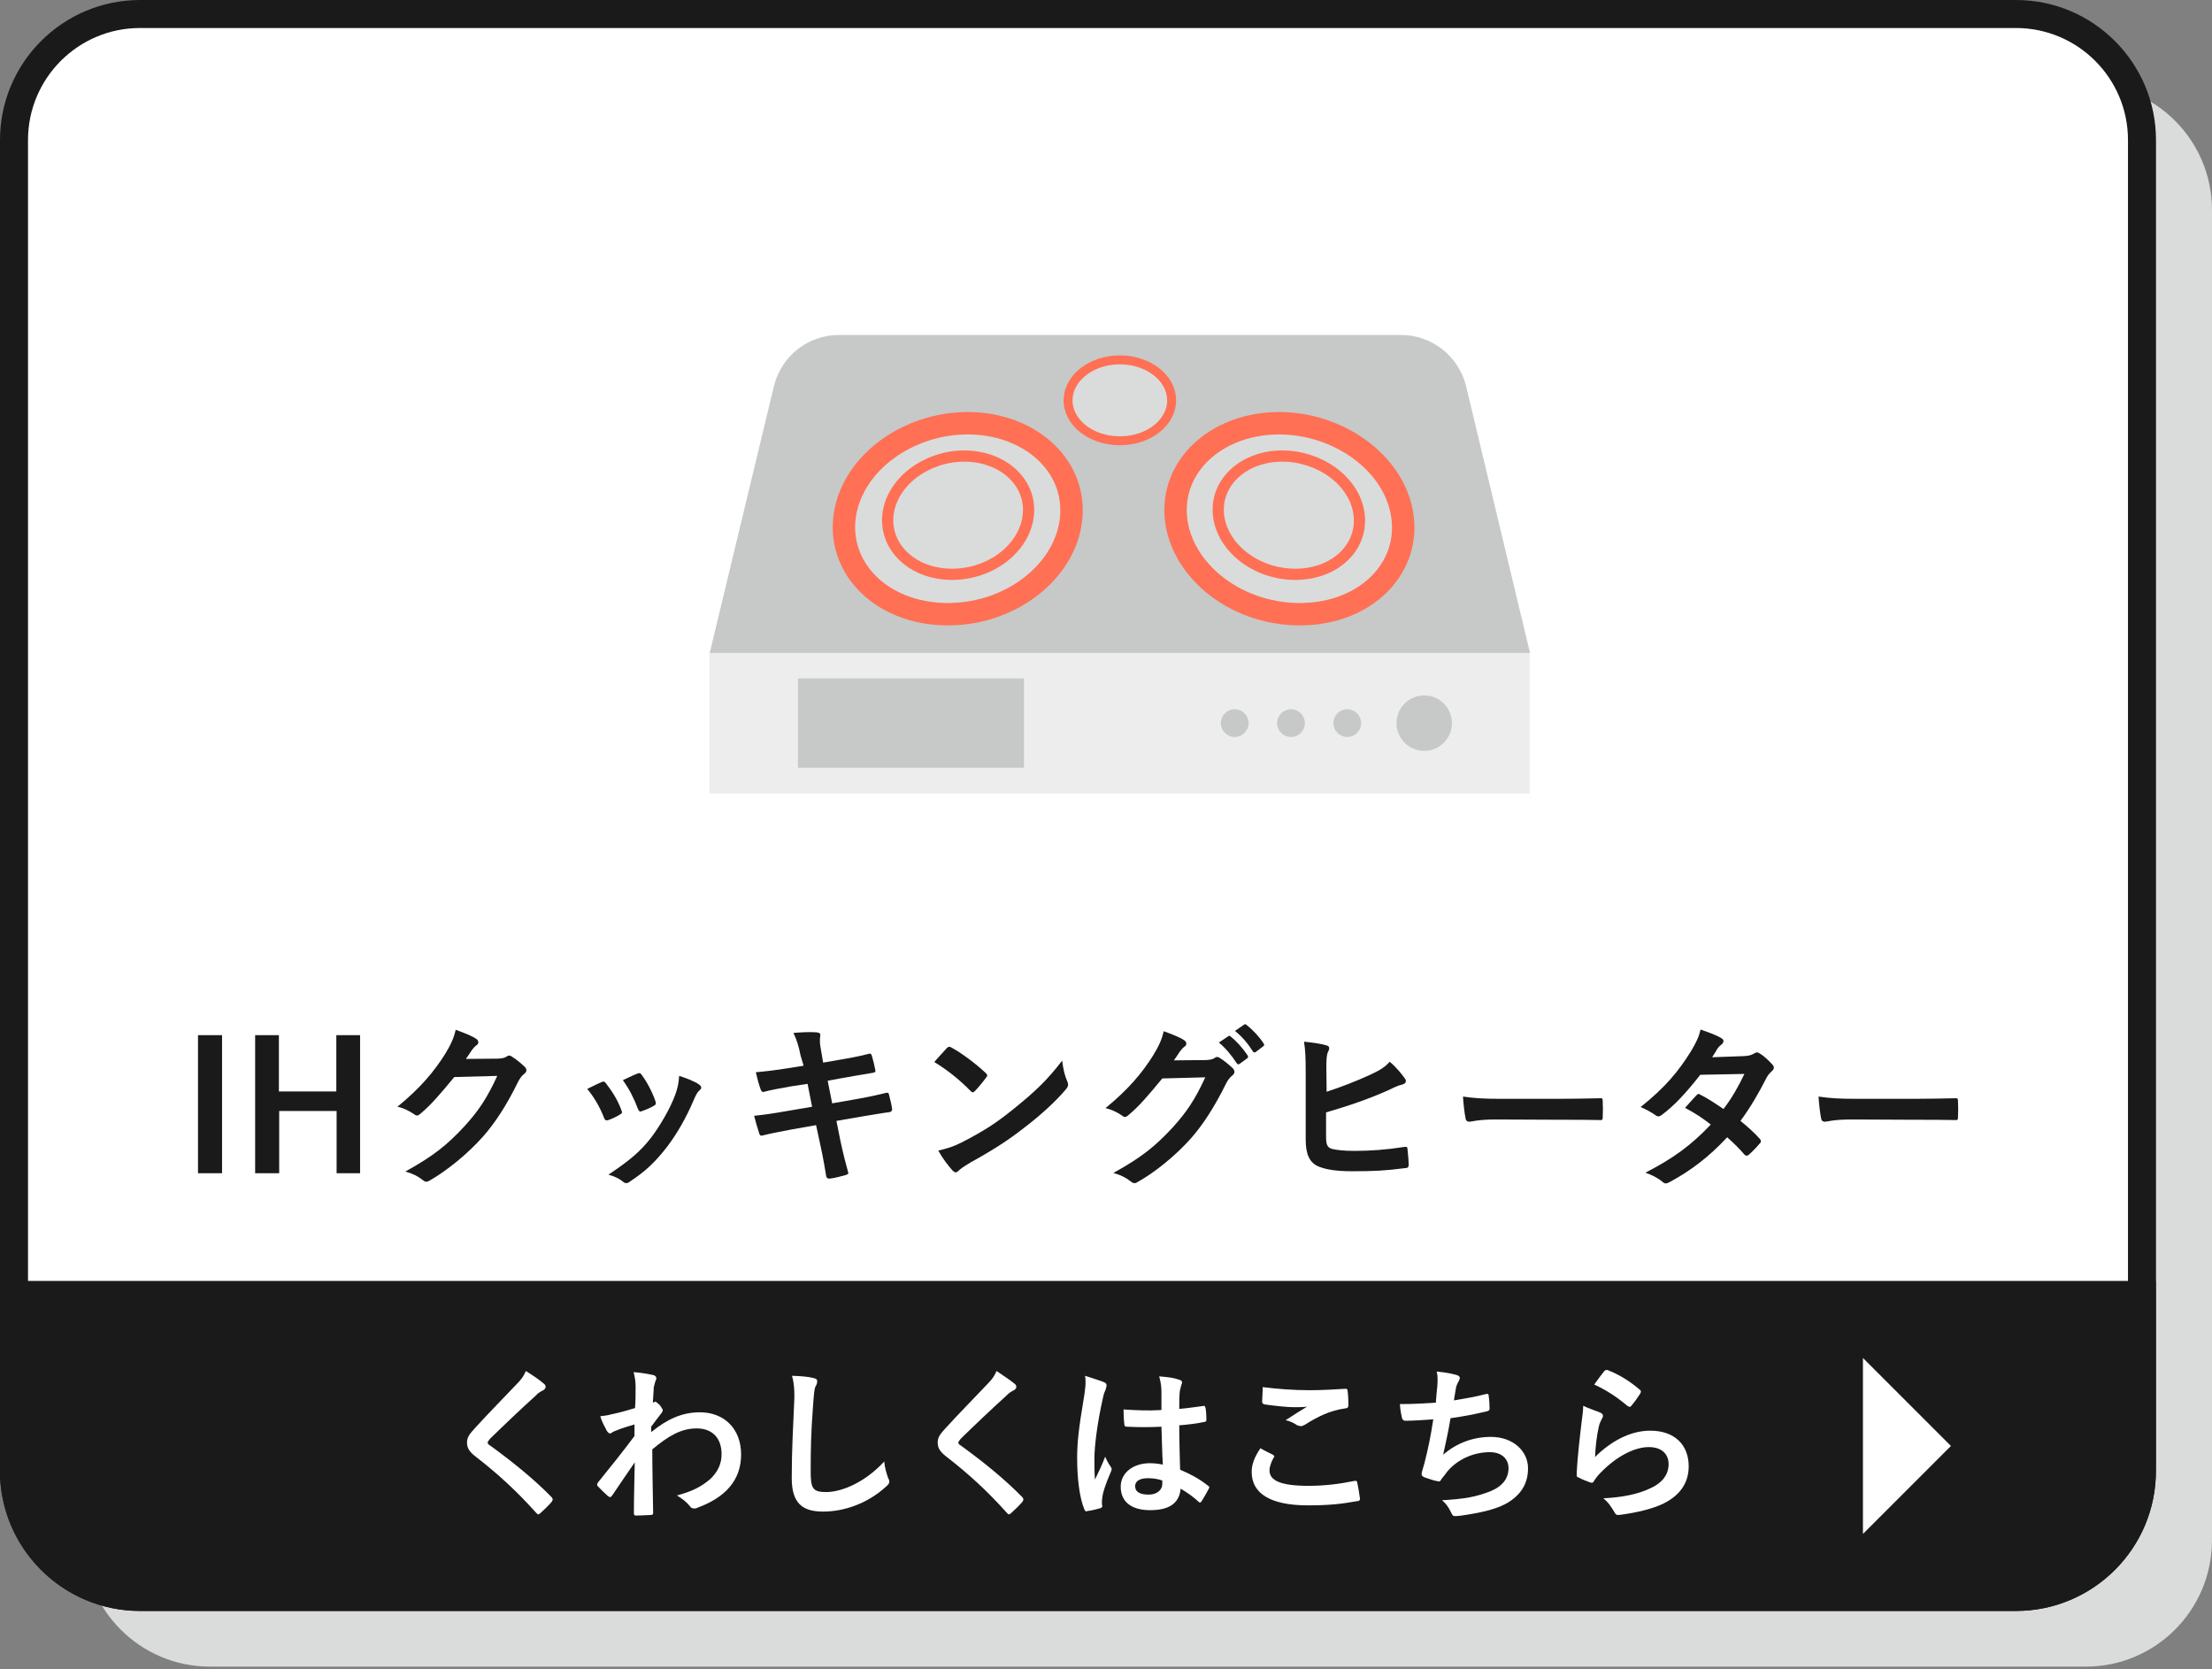 <?xml version="1.0" encoding="utf-8"?>
<!-- Generator: Adobe Illustrator 28.2.0, SVG Export Plug-In . SVG Version: 6.00 Build 0)  -->
<svg version="1.1" id="レイヤー_1" xmlns="http://www.w3.org/2000/svg" xmlns:xlink="http://www.w3.org/1999/xlink" x="0px"
	 y="0px" viewBox="0 0 782 590" style="enable-background:new 0 0 782 590;" xml:space="preserve">
<rect x="0" y="0" width="782" height="590" fill="#808080" stroke="none"/>
<style type="text/css">
	.st0{display:none;}
	.st1{display:inline;fill:#FFFFFF;}
	.st2{display:inline;}
	.st3{fill:#DADBDB;}
	.st4{fill:#FFFFFF;}
	.st5{fill:#0081CC;}
	.st6{fill:url(#SVGID_1_);}
	
		.st7{fill:url(#SVGID_00000068641503216167541150000008912284883568814775_);stroke:url(#SVGID_00000169543123239265130790000003894369196150804415_);stroke-width:9.872;stroke-miterlimit:10;}
	.st8{fill:#EDEDED;}
	.st9{fill:#B3B3B4;}
	.st10{fill:#C7C8C8;}
	.st11{fill:none;stroke:#DADBDB;stroke-width:4.154;stroke-miterlimit:10;}
	.st12{fill:url(#SVGID_00000136391437908083518140000002191820119060424108_);}
	
		.st13{fill:url(#SVGID_00000115509651324280662640000002031845713847769992_);stroke:url(#SVGID_00000110455352132870558430000006350526994486733992_);stroke-width:9.872;stroke-miterlimit:10;}
	.st14{fill:#DADBDB;stroke:#FF7054;stroke-width:7.916;stroke-miterlimit:10;}
	.st15{fill:#DADBDB;stroke:#FF7054;stroke-width:3.958;stroke-miterlimit:10;}
	.st16{fill:#DADBDB;stroke:#FF7054;stroke-width:3.155;stroke-miterlimit:10;}
	.st17{fill:url(#SVGID_00000091700121587134100240000011037436813708577964_);}
	
		.st18{fill:url(#SVGID_00000141419317454202196090000001140290722802381498_);stroke:url(#SVGID_00000142861631302273937130000011075212940570324872_);stroke-width:9.872;stroke-miterlimit:10;}
	.st19{fill:#91B1C3;}
	.st20{fill:none;stroke:#727171;stroke-width:7.861;stroke-miterlimit:10;}
	.st21{fill:none;stroke:#8EC269;stroke-width:7.861;stroke-linecap:round;stroke-linejoin:round;stroke-miterlimit:10;}
	.st22{fill:none;stroke:#B3B3B4;stroke-width:3.931;stroke-miterlimit:10;}
	.st23{fill:none;stroke:#B0E1F8;stroke-width:7.188;stroke-miterlimit:10;}
	.st24{fill:#F5C8A1;}
	.st25{fill:#595757;}
	.st26{fill:#62C3ED;}
	.st27{fill:#9D9E9E;}
	.st28{fill:#FFF038;}
	.st29{fill:none;stroke:#62C3ED;stroke-width:6.519;stroke-linecap:round;stroke-linejoin:round;stroke-miterlimit:10;}
	.st30{fill:url(#SVGID_00000164480006413264169410000002813250547231582085_);}
	
		.st31{fill:url(#SVGID_00000078742648474422403770000008113149896698142136_);stroke:url(#SVGID_00000127024289599644009130000001173051934633597610_);stroke-width:9.872;stroke-miterlimit:10;}
	.st32{fill:url(#SVGID_00000084492249818987692280000000917560430551530393_);}
	
		.st33{fill:url(#SVGID_00000031900914994011754060000008240990235889092502_);stroke:url(#SVGID_00000033330765231278371420000000589990625587962505_);stroke-width:9.872;stroke-miterlimit:10;}
	.st34{fill:#F5F6F6;}
	.st35{opacity:0.75;}
	.st36{fill:#878787;}
	.st37{fill:#036EB6;}
	.st38{fill:#F39507;}
	.st39{fill:#13AC67;}
	.st40{fill:#3E3A39;}
	.st41{fill:#00B6E4;}
	.st42{fill:#1A1A1A;}
	.st43{fill:#1A1A1A;stroke:#1A1A1A;stroke-width:9.872;stroke-miterlimit:10;}
</style>
<g id="レイヤー_2_00000066508450685918873350000007579149408990591622_" class="st0">
	<rect x="193.2" y="217.4" class="st1" width="326.2" height="193.6"/>
	<g class="st2">
		<path class="st3" d="M455.4,589.1H74.2c-24.6,0-44.6-20-44.6-44.6V74.2c0-24.6,20-44.6,44.6-44.6h381.3c24.6,0,44.6,20,44.6,44.6
			v470.4C500,569.2,480,589.1,455.4,589.1z"/>
		<path class="st4" d="M430.8,564.5H49.5c-24.6,0-44.6-20-44.6-44.6V49.5c0-24.6,20-44.6,44.6-44.6h381.3c24.6,0,44.6,20,44.6,44.6
			v470.4C475.3,544.5,455.4,564.5,430.8,564.5z"/>
		<g>
			<path class="st5" d="M86.2,368.4h9c4.2,0,8.4-0.1,12.7-0.3c0.7-0.1,1,0.3,1,1c0.1,1.6,0.1,3.4,0,5c0,0.8-0.2,1.1-0.9,1.1
				c-3-0.1-8.6-0.3-12.7-0.3H70c-2.6,0-6.7,0.2-11.6,0.3c-1,0.1-1.1-0.2-1.3-1.3c-0.3-1.4-0.4-3.6-0.4-5.9c4.5,0.3,9.3,0.3,13.3,0.3
				h8.5v-21.5h-4.9c-4.5,0-7.2,0.1-9.7,0.3c-0.8,0.1-0.9-0.4-1.1-1.3c-0.3-1.3-0.5-3.7-0.5-5.8c3.1,0.3,5.7,0.2,10.9,0.2H91
				c3.8,0,7.3,0,11-0.2c0.6-0.1,0.8,0.3,0.8,1c0.1,1.6,0.1,3.3,0,4.9c-0.1,0.8-0.2,1.2-0.9,1.2c-4.2-0.2-7.3-0.3-10.8-0.3h-4.9
				V368.4z"/>
			<path class="st5" d="M158,346.9h-21.9c-4.3,0-7.2,0.1-9.4,0.4c-0.7,0-0.9-0.3-0.9-1.1c-0.2-1.7-0.3-4.7-0.3-6.7
				c3.8,0.4,6,0.4,10.5,0.4h18.7c3.3,0,6.6-0.1,9.9-0.3c1,0,1.3,0.3,1.3,1.1c0,3.3-0.1,6.6-0.1,9.9v15c0,4.6,0.2,9.6,0.3,11.4
				c0,0.6-0.3,0.8-1.1,0.9c-1.8,0.1-3.8,0.1-5.5,0c-1-0.1-1.2-0.1-1.2-1.1v-2.5h-21.6c-4,0-7.3,0.2-10.3,0.3c-0.6,0-0.8-0.3-0.9-0.9
				c-0.2-1.6-0.3-3.9-0.3-6.5c3,0.2,6.6,0.3,11.6,0.3H158V346.9z"/>
			<path class="st5" d="M201.2,339.5c-0.6-3.1-1.3-5.4-2.5-7.9c2.7-0.2,5.5-0.4,8.2-0.2c0.8,0.1,1.3,0.3,1.3,0.9
				c0,0.7-0.4,1.8,0.1,4.5l0.9,5.3l5.2-0.9c3.6-0.6,8-1.4,11.3-2.3c0.3,0,0.6,0.3,0.7,0.7c0.5,1.6,0.9,3.3,1.3,5.4
				c0,0.4-0.3,0.6-0.9,0.7c-2.9,0.5-7.4,1.2-10.5,1.8l-5.5,1l1.6,8l9.1-1.6c4.5-0.8,7.5-1.5,9.9-2.1c0.8-0.2,1,0.1,1.1,0.7
				c0.4,1.6,0.8,3.1,1.1,5c0,0.6-0.3,1-0.9,1.1c-1.9,0.2-5.7,0.9-10.1,1.6l-8.7,1.5l1.4,7c0.9,4.2,1.9,8.2,2.8,11.4
				c0.1,0.3-0.3,0.5-0.8,0.7c-1.3,0.4-4,1.1-5.7,1.3c-0.8,0.1-1.2-0.3-1.3-0.8c-0.4-2.3-1.1-6.7-2-10.7l-1.6-7.4l-8.5,1.5
				c-4.3,0.8-7.8,1.5-10.2,2.1c-0.7,0.3-1.2,0.1-1.4-0.7c-0.6-1.8-1.3-4.2-1.8-6.2c3.8-0.4,7.2-0.9,11.7-1.7l8.8-1.5l-1.6-8.1
				l-5.9,0.9c-3.5,0.6-7.7,1.4-9.4,1.9c-0.6,0.2-0.9,0-1.2-0.6c-0.6-1.5-1.4-4.5-1.8-6.3c3.4-0.3,6.9-0.7,11.2-1.4l5.7-0.9
				L201.2,339.5z"/>
			<path class="st5" d="M283.9,372.9c2.5,0,5.3-0.1,7.7-0.1c1.1-0.1,1.3,0.1,1.4,1.1c0.1,1.2,0.1,2.8,0,4s-0.2,1.3-1.2,1.3
				c-2.8,0-5.8-0.1-8.7-0.1H260c-2.6,0-5,0-8.1,0.1c-0.7,0-0.9-0.3-1.1-1.3c-0.2-1.3-0.3-3.3-0.3-5.3c3.6,0.3,5.9,0.3,9.1,0.3H274
				l2.1-15.3H266c-2.4,0-5.3,0.1-6.9,0.2c-0.8,0.1-1-0.1-1.1-1.2c-0.2-1.3-0.3-3.3-0.4-5.4c4.2,0.2,6.1,0.3,8.7,0.3h8.7
				c2.3,0,2.8-0.2,3.7-0.6c0.2-0.2,0.5-0.3,0.7-0.3c0.3,0,0.6,0.2,0.9,0.4c1.1,0.8,2.8,2.2,3.8,3.5c0.4,0.4,0.6,0.8,0.6,1.1
				c0,0.4-0.2,0.8-0.6,1.1c-0.8,0.9-1,1.6-1.3,3.1l-1.9,12.9h3L283.9,372.9L283.9,372.9z"/>
			<path class="st5" d="M321.3,361.6c-6.2,0-8.6,0.8-9.2,0.8c-0.8,0-1.3-0.4-1.4-1.3c-0.3-1.4-0.7-4.4-0.9-7.6
				c4.1,0.6,7.2,0.8,13.6,0.8h20.2c4.8,0,9.6-0.1,14.5-0.2c0.9-0.1,1.1,0.1,1.1,0.9c0.1,1.9,0.1,4,0,5.9c0,0.8-0.2,1-1.1,0.9
				c-4.7-0.1-9.4-0.1-14-0.1L321.3,361.6L321.3,361.6z"/>
			<path class="st5" d="M395.3,348.7c7.7,2.4,13.8,4.8,20,8.5c0.7,0.4,1,0.8,0.7,1.6c-0.8,2.1-1.8,4-2.7,5.5
				c-0.2,0.4-0.5,0.7-0.8,0.7c-0.2,0-0.4-0.1-0.7-0.3c-5.8-3.7-11.4-6.5-16.5-8v13.9c0,4.1,0.1,7.8,0.2,12.3
				c0.1,0.8-0.2,0.9-1.1,0.9c-1.8,0.1-3.8,0.1-5.6,0c-0.9,0-1.2-0.2-1.2-0.9c0.2-4.7,0.2-8.4,0.2-12.4v-30.9c0-4.7-0.2-6.8-0.6-9.3
				c2.9,0.2,6,0.5,7.9,1c0.9,0.2,1.2,0.6,1.2,1.1c0,0.4-0.2,0.9-0.5,1.4c-0.4,0.8-0.4,2.4-0.4,5.9v9L395.3,348.7L395.3,348.7z"/>
		</g>
		
			<linearGradient id="SVGID_1_" gradientUnits="userSpaceOnUse" x1="0" y1="1352.7" x2="480.3" y2="1352.7" gradientTransform="matrix(1 0 0 1 0 -1068)">
			<stop  offset="0" style="stop-color:#80E5FA"/>
			<stop  offset="1" style="stop-color:#00CCF6"/>
		</linearGradient>
		<path class="st6" d="M430.8,569.4H49.5C22.2,569.4,0,547.2,0,519.9V49.5C0,22.2,22.2,0,49.5,0h381.3c27.3,0,49.5,22.2,49.5,49.5
			v470.4C480.3,547.2,458.1,569.4,430.8,569.4z M49.5,9.9C27.7,9.9,9.9,27.7,9.9,49.5v470.4c0,21.9,17.8,39.6,39.6,39.6h381.3
			c21.9,0,39.6-17.8,39.6-39.6V49.5c0-21.9-17.8-39.6-39.6-39.6C430.8,9.9,49.5,9.9,49.5,9.9z"/>
		
			<linearGradient id="SVGID_00000054248221652793911860000007966797468638487971_" gradientUnits="userSpaceOnUse" x1="4.9" y1="1579.1" x2="475.3" y2="1579.1" gradientTransform="matrix(1 0 0 1 0 -1068)">
			<stop  offset="0" style="stop-color:#80E5FA"/>
			<stop  offset="1" style="stop-color:#00CCF6"/>
		</linearGradient>
		
			<linearGradient id="SVGID_00000105399760927061933440000009918427287405427351_" gradientUnits="userSpaceOnUse" x1="-3.584862e-02" y1="1579.1" x2="480.236" y2="1579.1" gradientTransform="matrix(1 0 0 1 0 -1068)">
			<stop  offset="0" style="stop-color:#80E5FA"/>
			<stop  offset="1" style="stop-color:#00CCF6"/>
		</linearGradient>
		
			<path style="fill:url(#SVGID_00000054248221652793911860000007966797468638487971_);stroke:url(#SVGID_00000105399760927061933440000009918427287405427351_);stroke-width:9.872;stroke-miterlimit:10;" d="
			M430.8,564.5H49.5c-24.6,0-44.6-20-44.6-44.6v-62.2h470.4v62.2C475.3,544.5,455.4,564.5,430.8,564.5z"/>
		<g>
			<path class="st4" d="M119.4,496.1c0.2,0.1,0.3,0.4,0.3,0.6c0,0.3-0.2,0.5-0.5,0.7c-0.4,0.2-1,0.5-1.7,1.2c-3,2.7-6.9,6.4-9.7,9.2
				c-0.3,0.4-0.5,0.6-0.5,0.8c0,0.2,0.1,0.4,0.5,0.6c4.6,3.3,9.4,7.2,13.2,11.1c0.1,0.2,0.2,0.3,0.2,0.5c0,0.1-0.1,0.2-0.2,0.4
				c-0.8,0.9-1.8,1.9-2.4,2.4c-0.2,0.2-0.4,0.3-0.5,0.3s-0.2-0.1-0.4-0.3c-4.1-4.6-8.1-8.3-12.9-12c-1.3-1-1.9-1.8-1.9-3
				s0.6-1.9,1.7-3.1c3-3.3,5.9-6.2,9-9.5c1-1,1.5-1.8,1.9-2.7C117.1,494.3,118.4,495.2,119.4,496.1z"/>
			<path class="st4" d="M142.4,506.2c3.2-2.6,6.4-4.1,10.2-4.1c5.3,0,8.8,3.6,8.8,9c0,5.5-3.3,9.2-9.4,11.4
				c-0.2,0.1-0.4,0.1-0.6,0.1c-0.4,0-0.7-0.2-0.9-0.5c-0.7-0.9-1.6-1.6-2.8-2.3c3.4-0.9,5.2-1.9,7.1-3.5c1.6-1.5,2.4-3.2,2.4-5.3
				c0-3.3-1.9-5.5-5.3-5.5c-3.3,0-6,1.6-9.5,4.5c0,4.5,0.1,8.8,0.2,13.6c0,0.3-0.2,0.4-0.5,0.4c-0.4,0-2,0.1-3.2,0.1
				c-0.3,0-0.4-0.1-0.4-0.5c0-3.6,0.1-7.3,0.2-10.9c-1.7,2.5-3.5,5.1-4.8,7c-0.2,0.2-0.3,0.4-0.5,0.4c-0.1,0-0.2-0.1-0.4-0.2
				c-0.8-0.7-1.5-1.4-2.2-2.1c-0.1-0.1-0.2-0.2-0.2-0.4c0-0.1,0.1-0.3,0.2-0.4c3.1-3.8,5.1-6.3,7.8-9.9c0-0.9,0-1.8,0-2.5
				c-1,0.3-2.7,0.8-4,1.3c-0.6,0.2-1,0.6-1.2,0.6s-0.5-0.2-0.7-0.6c-0.4-0.8-1-1.9-1.4-3.1c0.8-0.1,1.4-0.1,2.4-0.4
				c0.9-0.2,2.3-0.5,5-1.3c0.1-1.5,0.1-3.1,0.1-4.6c0-0.9-0.1-1.9-0.4-3.1c2.1,0.2,3.2,0.4,4.1,0.6c0.7,0.2,0.9,0.6,0.6,1.2
				c-0.2,0.4-0.3,1-0.4,1.5c0,0.9-0.1,1.7-0.2,3.2c0.1,0,0.2-0.1,0.3-0.1s0.2-0.1,0.2-0.1c0.2,0,0.6,0.4,1,0.8
				c0.4,0.6,0.6,0.9,0.6,1.1s-0.1,0.4-0.6,1s-1,1.3-1.9,2.5v1.1L142.4,506.2L142.4,506.2z"/>
			<path class="st4" d="M176.9,494.8c0.6,0.1,0.8,0.3,0.8,0.7c0,0.4-0.2,0.8-0.4,1.2c-0.2,0.5-0.3,1.6-0.5,4.3
				c-0.4,5.5-0.5,9.1-0.5,13.7c0,3.6,0.4,4.4,3.3,4.4c3.1,0,8.1-1.9,12.4-6.5c0.1,1.4,0.5,2.5,0.8,3.4c0.2,0.4,0.3,0.6,0.3,0.9
				c0,0.3-0.1,0.6-0.7,1.1c-3.8,3.5-8.8,5.3-13.4,5.3c-4.5,0-6.7-1.8-6.7-7.2c0-5.9,0.3-11,0.5-15.3c0.1-2.1,0.2-4.4-0.4-6.5
				C174.1,494.4,175.8,494.5,176.9,494.8z"/>
			<path class="st4" d="M219.8,496.1c0.2,0.1,0.3,0.4,0.3,0.6c0,0.3-0.2,0.5-0.5,0.7c-0.4,0.2-1,0.5-1.7,1.2c-3,2.7-6.9,6.4-9.7,9.2
				c-0.3,0.4-0.5,0.6-0.5,0.8c0,0.2,0.1,0.4,0.5,0.6c4.6,3.3,9.4,7.2,13.2,11.1c0.1,0.2,0.2,0.3,0.2,0.5c0,0.1-0.1,0.2-0.2,0.4
				c-0.8,0.9-1.8,1.9-2.4,2.4c-0.2,0.2-0.4,0.3-0.5,0.3s-0.2-0.1-0.4-0.3c-4.1-4.6-8.1-8.3-12.9-12c-1.3-1-1.9-1.8-1.9-3
				s0.6-1.9,1.7-3.1c3-3.3,5.9-6.2,9-9.5c1-1,1.5-1.8,1.9-2.7C217.5,494.3,218.9,495.2,219.8,496.1z"/>
			<path class="st4" d="M239,495.7c0.4,0.2,0.5,0.4,0.5,0.7c0,0.2-0.1,0.5-0.2,0.8c-0.2,0.4-0.4,0.9-0.6,1.9
				c-1.2,5.3-1.8,10.3-1.8,12.9c0,1.4,0,3,0.1,4.5c0.7-1.6,1.5-3.1,2.2-4.9c0.5,1.1,0.8,1.6,1.2,2.2c0.1,0.2,0.2,0.3,0.2,0.5
				s-0.1,0.4-0.2,0.6c-1.2,2.8-1.7,4.4-1.8,5.4s-0.1,1.5,0,1.9c0,0.2-0.1,0.4-0.4,0.5c-0.7,0.2-1.7,0.5-2.7,0.6
				c-0.4,0.1-0.5,0.1-0.7-0.4c-1-2.5-1.5-6.7-1.5-10.8c0-3.4,0.3-6.2,1.5-13.4c0.2-1.2,0.4-2.8,0.2-4.2
				C236.4,494.8,238.3,495.4,239,495.7z M251.2,505.2c-2.4,0.1-4.9,0.1-7.3,0c-0.5,0-0.6-0.1-0.6-0.5c-0.1-0.8-0.2-2.1-0.2-3.2
				c2.7,0.2,5.4,0.3,8.1,0.1c0-1.3,0-2.4,0-3.7c0-1.3-0.1-2.2-0.5-3.5c2.1,0.2,3.1,0.3,4.3,0.7c0.4,0.1,0.6,0.3,0.6,0.6
				c0,0.2-0.1,0.3-0.2,0.6c-0.1,0.3-0.2,0.8-0.3,1.2c-0.1,1.2-0.1,2.1-0.1,3.8c1.7-0.1,3.5-0.4,5-0.6c0.4-0.1,0.5,0,0.6,0.4
				c0.1,0.6,0.2,1.8,0.2,2.5c0,0.3-0.1,0.5-0.4,0.5c-1.3,0.3-3.6,0.6-5.4,0.7c0,4,0.1,6.4,0.2,9.5c2.1,0.9,3.9,1.8,5.9,3.4
				c0.3,0.2,0.4,0.3,0.2,0.7c-0.5,0.9-1,1.9-1.6,2.7c-0.1,0.1-0.2,0.2-0.3,0.2c-0.1,0-0.2-0.1-0.3-0.2c-1.1-1-2.3-1.9-3.8-2.8
				c-0.3,3-2.3,4.6-6.5,4.6c-4.1,0-6.3-1.9-6.3-5c0-2.9,2.6-5,6.2-5c0.9,0,2,0.1,2.8,0.3C251.3,510.6,251.2,508,251.2,505.2z
				 M248.3,516.2c-1.7,0-2.7,0.6-2.7,1.7c0,1.1,0.8,1.8,2.9,1.8c1.8,0,2.9-1,2.9-2.3c0-0.2,0-0.4,0-0.7
				C250.3,516.3,249.3,516.2,248.3,516.2z"/>
			<path class="st4" d="M275,511.2c0.3,0.2,0.4,0.4,0.2,0.6c-0.5,0.8-0.9,2-0.9,2.7c0,2.2,2.3,3.3,8.4,3.3c3.4,0,6.7-0.4,9.6-1
				c0.5-0.1,0.7,0,0.7,0.3c0.2,0.7,0.5,2.6,0.6,3.5c0,0.3-0.2,0.5-0.6,0.5c-3.3,0.6-6,0.9-10.5,0.9c-7.9,0-12-2.5-12-7.1
				c0-1.5,0.5-3,1.9-5.1C273.2,510.3,274.1,510.7,275,511.2z M283,497.4c2.6,0,5.2-0.2,7.5-0.3c0.4,0,0.5,0.1,0.5,0.4
				c0.1,0.8,0.2,1.8,0.2,3c0,0.5-0.2,0.7-0.6,0.7c-3.4,0.5-5.8,1.7-8.7,3.5c-0.3,0.2-0.6,0.3-0.9,0.3c-0.2,0-0.5-0.1-0.7-0.2
				c-0.7-0.5-1.5-0.9-2.5-1.1c1.8-1.2,3.4-2.2,4.6-2.9c-0.8,0.1-1.9,0.1-2.9,0.1c-1.3,0-4.2-0.3-6.2-0.6c-0.3-0.1-0.5-0.2-0.5-0.6
				c0-0.8,0.1-1.9,0.1-3.1C275.7,497.1,279.1,497.4,283,497.4z"/>
			<path class="st4" d="M310.1,496.8c0.1-1.6,0.1-2.5-0.1-3.4c2,0.2,3.3,0.5,4.2,0.7c0.5,0.1,0.7,0.4,0.7,0.6s-0.1,0.4-0.2,0.6
				c-0.2,0.3-0.5,0.9-0.6,1.3c-0.2,1-0.3,1.7-0.5,2.9c1.8-0.3,4.7-0.8,6.7-1.3c0.5-0.1,0.7-0.1,0.7,0.4c0.1,0.8,0.2,1.8,0.2,2.6
				c0,0.4-0.1,0.5-0.4,0.6c-3,0.7-5,1.1-7.9,1.5c-0.5,2.9-1,5.3-1.6,7.8c2.8-2.4,6.3-3.8,10.2-3.8c4.7,0,7.9,3,7.9,6.7
				c0,3.1-1.3,5.4-4,7.1c-2.1,1.4-5.2,2.2-9,2.8c-0.9,0.1-1.7,0.3-2.6,0.3c-0.4,0-0.6-0.2-0.9-0.9c-0.6-1.2-1.1-1.8-1.9-2.5
				c5.2-0.3,7.3-0.8,10.2-1.9c2.7-1.1,4-2.8,4-5c0-1.8-1.3-3.4-4-3.4c-3.8,0-7.3,1.8-9.3,4.4c-0.3,0.5-0.7,0.9-1,1.3
				c-0.2,0.4-0.4,0.6-0.7,0.5c-0.8-0.1-1.9-0.5-2.7-0.8c-0.6-0.2-0.8-0.4-0.8-0.7c0-0.1,0-0.4,0.1-0.7c0.2-0.6,0.3-1.1,0.5-1.7
				c0.8-3.1,1.3-5.7,1.9-9.3c-1.9,0.1-4.1,0.3-5.9,0.3c-0.4,0-0.6-0.2-0.7-0.5c-0.1-0.4-0.4-1.9-0.5-3.1c2.8,0,5-0.1,7.7-0.3
				C309.9,498.8,310,497.6,310.1,496.8z"/>
			<path class="st4" d="M344.9,502.2c0.4,0.2,0.6,0.4,0.6,0.7c0,0.2-0.1,0.4-0.2,0.5c-0.3,0.6-0.6,1.2-0.7,1.9
				c-0.4,1.8-0.7,4.4-0.8,6.4c3.3-3.3,7.5-5.6,11.8-5.6c5.2,0,8.2,3,8.2,7.6c0,3.9-2.3,6.4-5.3,7.9c-2.4,1.2-6,2-9.1,2.4
				c-0.8,0.1-1.1,0.1-1.4-0.5c-0.7-1.2-1.3-2.2-2.4-3c4-0.2,7.4-0.9,9.7-2c2.9-1.2,4.2-3.1,4.2-5.3c0-1.9-1.2-3.6-4.2-3.6
				c-3.1,0-6.9,2-10.2,5.4c-0.6,0.6-1.1,1.2-1.5,1.9c-0.2,0.4-0.4,0.4-0.8,0.3c-0.8-0.3-1.7-0.6-2.4-1c-0.4-0.1-0.5-0.2-0.5-0.7
				c0.2-4.1,0.7-8.3,1.1-11.4c0.1-1.1,0.3-2,0.3-3.2C342.6,501.4,344.1,501.8,344.9,502.2z M345.8,493.3c0.2-0.2,0.4-0.3,0.7-0.2
				c2.6,1,4.8,2.4,6.9,4.2c0.2,0.1,0.2,0.3,0.2,0.4s-0.1,0.2-0.2,0.4c-0.5,0.7-1.2,1.8-1.8,2.5c-0.1,0.2-0.3,0.3-0.4,0.3
				s-0.2-0.1-0.4-0.2c-2-1.7-4.4-3.4-7.1-4.6C344.6,494.8,345.2,493.9,345.8,493.3z"/>
		</g>
		<polygon class="st4" points="402.6,528.1 402.6,490.5 421.3,509.3 		"/>
		<g>
			<path class="st8" d="M227.1,261.4H125.9c-3.9,0-7.1-3.2-7.1-7.1v-69.1c0-3.9,3.2-7.1,7.1-7.1h101.2c3.9,0,7.1,3.2,7.1,7.1v69.1
				C234.2,258.2,231,261.4,227.1,261.4z"/>
			<g>
				<rect x="126.5" y="261.4" class="st9" width="10.9" height="12.6"/>
				<rect x="215.6" y="261.4" class="st9" width="10.9" height="12.6"/>
			</g>
			<path class="st8" d="M361.5,274H246.1V75.6c0-3.9,3.2-7.1,7.1-7.1h101.2c3.9,0,7.1,3.2,7.1,7.1L361.5,274L361.5,274z"/>
			<rect x="260.1" y="185.7" class="st10" width="23.4" height="34"/>
			<rect x="298" y="76.5" class="st10" width="11.5" height="9.5"/>
			<circle class="st10" cx="158" cy="219.8" r="28.5"/>
			<line class="st11" x1="252.3" y1="234.2" x2="355.2" y2="234.2"/>
			<line class="st11" x1="252.3" y1="132.7" x2="355.2" y2="132.7"/>
		</g>
	</g>
</g>
<g id="レイヤー_4" class="st0">
	<g class="st2">
		<path class="st3" d="M455.4,589.1H74.2c-24.6,0-44.6-20-44.6-44.6V74.2c0-24.6,20-44.6,44.6-44.6h381.3c24.6,0,44.6,20,44.6,44.6
			v470.4C500,569.2,480,589.1,455.4,589.1z"/>
		<path class="st4" d="M430.8,564.5H49.5c-24.6,0-44.6-20-44.6-44.6V49.5c0-24.6,20-44.6,44.6-44.6h381.3c24.6,0,44.6,20,44.6,44.6
			v470.4C475.3,544.5,455.4,564.5,430.8,564.5z"/>
		<g>
			<path class="st5" d="M55.3,345.5h-8.5v-48.8h8.5V345.5z"/>
			<path class="st5" d="M104.2,345.5h-8.4v-22H75.5v22H67v-48.8h8.4v19.9h20.3v-19.9h8.4L104.2,345.5L104.2,345.5z"/>
			<path class="st5" d="M152.9,305c1.6-0.1,2.4-0.3,3.1-0.8c0.3-0.2,0.5-0.3,0.8-0.3s0.6,0.1,1,0.4c1.6,1,3,2.2,4.3,3.4
				c0.6,0.5,0.8,1,0.8,1.4c0,0.5-0.3,0.9-0.8,1.3c-0.9,0.7-1.5,1.6-2.1,2.7c-4.2,8.6-8.2,14.6-12.4,19.4
				c-5.4,6.1-12.9,12.2-19.1,15.7c-0.4,0.2-0.7,0.3-1,0.3c-0.5,0-0.9-0.3-1.4-0.7c-1.6-1.3-3.5-2.2-6-2.9c9.8-5.4,14.8-9.4,20.9-16
				c5-5.5,7.9-9.8,11.6-17.8l-15.2,0.4c-5.2,6.3-8.3,9.9-11.9,12.9c-0.4,0.4-0.9,0.7-1.3,0.7c-0.3,0-0.6-0.1-0.9-0.4
				c-1.6-1.1-3.9-2.3-6-2.7c8.2-6.7,13-12.5,16.9-18.7c2.1-3.5,3-5.5,3.7-8.5c3.6,1.3,6,2.3,7.4,3.3c0.4,0.3,0.6,0.7,0.6,1.1
				s-0.2,0.8-0.7,1.1c-0.6,0.4-1.1,1.1-1.6,1.7c-0.7,1.1-1.3,2-2.1,3.1L152.9,305z"/>
			<path class="st5" d="M189.4,313.3c0.7-0.3,1.1-0.3,1.6,0.4c2.2,2.8,4.2,6,5.4,9.3c0.1,0.4,0.3,0.7,0.3,0.9c0,0.4-0.3,0.6-0.8,0.9
				c-1.5,0.9-2.6,1.4-4,1.9c-0.9,0.3-1.3,0-1.6-0.9c-1.4-3.6-3.4-7.1-5.9-10.1C186.6,314.6,188.1,313.9,189.4,313.3z M223.9,314.1
				c0.5,0.4,0.8,0.7,0.8,1.1s-0.2,0.7-0.7,1.1c-0.9,0.8-1.4,2.1-1.9,3.2c-2.7,6.4-6,12.1-9.5,16.7c-4.1,5.3-7.6,8.6-12.9,12.1
				c-0.5,0.4-1,0.7-1.5,0.7c-0.3,0-0.7-0.1-1-0.4c-1.6-1.3-3-1.9-5.3-2.6c7.5-5,11.3-8.2,15.1-13.1c3.1-4.1,6.7-10.2,8.5-15.1
				c0.8-2.3,1.2-3.7,1.4-6.7C219.5,311.9,222.3,313,223.9,314.1z M202.1,310.3c0.7-0.3,1.1-0.3,1.6,0.5c1.7,2.2,3.8,6.2,4.8,9.2
				c0.3,0.9,0.2,1.3-0.6,1.7c-1.2,0.7-2.6,1.3-4.3,1.9c-0.7,0.3-0.9-0.1-1.3-0.9c-1.4-3.7-2.9-6.7-5.3-10.1
				C199.6,311.4,201,310.7,202.1,310.3z"/>
			<path class="st5" d="M259.8,303.8c-0.6-3.1-1.3-5.4-2.5-7.9c2.7-0.2,5.5-0.4,8.2-0.2c0.8,0.1,1.3,0.3,1.3,0.9
				c0,0.7-0.4,1.8,0.1,4.5l0.9,5.3l5.2-0.9c3.6-0.6,8-1.4,11.3-2.3c0.3,0,0.6,0.3,0.7,0.7c0.5,1.6,0.9,3.3,1.3,5.4
				c0,0.4-0.3,0.6-0.9,0.7c-2.9,0.5-7.4,1.2-10.5,1.8l-5.5,1l1.6,8l9.1-1.6c4.5-0.8,7.5-1.5,9.9-2.1c0.8-0.2,1,0.1,1.1,0.7
				c0.4,1.6,0.8,3.1,1.1,5c0,0.6-0.3,1-0.9,1.1c-1.9,0.2-5.7,0.9-10.1,1.6l-8.7,1.5l1.4,7c0.9,4.2,1.9,8.2,2.8,11.4
				c0.1,0.3-0.3,0.5-0.8,0.7c-1.3,0.4-4,1.1-5.7,1.3c-0.8,0.1-1.2-0.3-1.3-0.8c-0.4-2.3-1.1-6.7-2-10.7l-1.6-7.4l-8.5,1.5
				c-4.3,0.8-7.8,1.5-10.2,2.1c-0.7,0.3-1.2,0.1-1.4-0.7c-0.6-1.8-1.3-4.2-1.8-6.2c3.8-0.4,7.2-0.9,11.7-1.7l8.8-1.5l-1.6-8.1
				l-5.9,0.9c-3.5,0.6-7.7,1.4-9.4,1.9c-0.6,0.2-0.9,0-1.2-0.6c-0.6-1.5-1.4-4.5-1.8-6.3c3.4-0.3,6.9-0.7,11.2-1.4l5.7-0.9
				L259.8,303.8z"/>
			<path class="st5" d="M311.5,301.3c0.3-0.3,0.6-0.5,0.9-0.5c0.2,0,0.5,0.1,0.8,0.3c3.2,1.7,8.4,5.5,12,8.9
				c0.4,0.4,0.6,0.6,0.6,0.9s-0.1,0.5-0.4,0.8c-0.9,1.3-3,3.8-3.9,4.7c-0.3,0.3-0.5,0.5-0.8,0.5s-0.5-0.2-0.8-0.5
				c-3.8-3.9-8.3-7.5-12.8-10.2C308.5,304.5,310.4,302.6,311.5,301.3z M317,334.5c7.7-4,11.8-6.6,18.1-11.7
				c7.7-6.2,11.9-10.2,17.2-17.1c0.4,3.1,0.9,5.3,1.8,7.3c0.2,0.4,0.3,0.8,0.3,1.2c0,0.6-0.3,1.1-1,1.9c-3.3,3.9-8.7,8.9-14.5,13.3
				c-5.2,4.1-10.5,7.6-19,12.3c-2.8,1.7-3.6,2.3-4.2,2.9c-0.4,0.4-0.8,0.6-1.1,0.6c-0.3,0-0.7-0.3-1.1-0.7c-1.6-1.8-3.5-4.3-5-7
				C311.7,336.7,313.7,336.2,317,334.5z"/>
			<path class="st5" d="M403.2,305.5c1.6-0.1,2.4-0.3,3.1-0.8c0.3-0.2,0.5-0.3,0.8-0.3s0.6,0.1,1,0.4c1.6,1,3,2.2,4.3,3.4
				c0.6,0.5,0.8,1,0.8,1.5s-0.3,0.9-0.8,1.3c-0.9,0.7-1.5,1.6-2.1,2.7c-4.2,8.5-8.2,14.6-12.4,19.4c-5.4,6.1-12.9,12.2-19.1,15.6
				c-0.4,0.3-0.7,0.3-1,0.3c-0.5,0-0.9-0.3-1.4-0.7c-1.6-1.3-3.5-2.2-6-2.9c9.8-5.4,14.8-9.4,20.9-16c5-5.5,7.9-9.8,11.6-17.8
				l-15.2,0.4c-5.2,6.3-8.3,9.9-11.9,12.9c-0.4,0.4-0.9,0.7-1.3,0.7c-0.3,0-0.6-0.1-0.9-0.4c-1.6-1.1-3.9-2.3-6-2.7
				c8.2-6.7,13-12.5,16.9-18.7c2.1-3.5,3-5.5,3.7-8.5c3.6,1.3,6,2.3,7.4,3.3c0.4,0.3,0.6,0.7,0.6,1.1s-0.2,0.8-0.7,1.1
				c-0.6,0.4-1.1,1.1-1.6,1.7c-0.7,1.1-1.3,2-2.1,3.1L403.2,305.5z M411,297.1c0.3-0.3,0.6-0.2,0.9,0.1c1.9,1.5,4.2,4,6,6.7
				c0.2,0.4,0.2,0.7-0.2,1l-2.6,1.9c-0.4,0.3-0.8,0.3-1.1-0.2c-1.9-2.9-3.9-5.3-6.3-7.3L411,297.1z M416.6,293
				c0.4-0.3,0.6-0.2,0.9,0.1c2.3,1.8,4.6,4.3,6,6.5c0.3,0.4,0.3,0.8-0.2,1.1l-2.5,1.9c-0.5,0.4-0.8,0.2-1.1-0.2
				c-1.7-2.7-3.7-5.1-6.3-7.2L416.6,293z"/>
			<path class="st5" d="M128.4,386.9c5.5-1.8,10.6-3.8,15.6-6.1c3.4-1.6,5-2.6,6.7-4.5c2.2,1.8,4.3,4.4,5.2,5.7
				c0.8,0.9,0.7,1.9-0.6,2.3c-1.8,0.4-3.5,1.3-5.2,2.1c-6.2,2.8-13.6,5.4-21.9,7.8v8.4c0,3,0.4,4,2.1,4.5c1.6,0.4,4.1,0.7,7.9,0.7
				c5.9,0,11.2-0.4,17.7-1.4c0.9-0.1,1.1,0.1,1.1,0.9c0.2,1.8,0.4,4.1,0.4,5.5c0,0.8-0.4,1.1-1.3,1.1c-7.1,0.9-10.7,1.1-18.7,1.1
				c-5.6,0-9.3-0.6-11.9-1.7c-3.1-1.3-4.5-4.3-4.5-9.4v-23.2c0-6-0.1-8.4-0.6-11.5c3,0.3,5.9,0.7,7.9,1.3c1.4,0.3,1.1,1.4,0.6,2.3
				c-0.5,1-0.6,2.7-0.6,5.7v8.4L128.4,386.9L128.4,386.9z"/>
			<path class="st5" d="M188.1,396.7c-6.2,0-8.6,0.8-9.2,0.8c-0.8,0-1.3-0.4-1.4-1.3c-0.3-1.4-0.7-4.4-0.9-7.6
				c4.1,0.6,7.2,0.8,13.6,0.8h20.2c4.8,0,9.6-0.1,14.5-0.2c0.9-0.1,1.1,0.1,1.1,0.9c0.1,1.9,0.1,4,0,5.9c0,0.8-0.2,1-1.1,0.9
				c-4.7-0.1-9.4-0.1-14-0.1L188.1,396.7L188.1,396.7z"/>
			<path class="st5" d="M276,374.3c1.8-0.1,2.6-0.4,3.5-0.9c0.4-0.3,0.8-0.4,1.1-0.4s0.7,0.2,1.1,0.5c1.4,0.8,3.1,2.5,4.3,3.8
				c0.4,0.4,0.5,0.8,0.5,1.1c0,0.4-0.2,0.8-0.7,1.2c-0.6,0.6-1.3,1.2-1.9,2.4c-2.7,5.3-5.7,10.5-9.2,15.2c2.6,2.1,5,4.3,6.8,6.3
				c0.3,0.3,0.4,0.6,0.4,0.9s-0.1,0.6-0.4,0.8c-0.9,1.1-2.8,3.1-3.9,4c-0.2,0.2-0.5,0.3-0.8,0.3c-0.2,0-0.4-0.1-0.7-0.4
				c-1.5-1.8-4-4.3-6.1-6.1c-6.4,6.9-12.9,11.8-20.1,15.7c-0.6,0.3-1.1,0.6-1.6,0.6c-0.4,0-0.8-0.2-1.2-0.6c-2-1.6-3.8-2.4-6-3.2
				c9.7-5,16-9.5,23.1-17c-2.4-1.9-5.2-3.9-9.1-5.9c1.4-1.5,2.7-3.1,4.1-4.5c0.2-0.3,0.5-0.4,0.8-0.4c0.2,0,0.4,0.1,0.6,0.3
				c2.3,1.1,5,2.9,8.1,5c3-3.9,5.3-8,7.4-12.4l-15.6,0.3c-5.2,6.6-9.2,10.9-13.5,14.1c-0.4,0.3-0.8,0.6-1.3,0.6
				c-0.3,0-0.7-0.1-1-0.4c-1.6-1.1-3.2-2-5.3-2.9c8.8-7,13.5-12.8,17.8-19.7c2-3.4,2.8-5.1,3.4-7.7c2.1,0.8,5.4,1.8,7.4,3.1
				c0.5,0.3,0.7,0.6,0.7,1s-0.3,0.9-0.8,1.3c-0.6,0.4-1,0.9-1.3,1.3c-0.5,0.9-0.9,1.5-1.9,3.1L276,374.3z"/>
			<path class="st5" d="M313.8,396.7c-6.2,0-8.6,0.8-9.2,0.8c-0.8,0-1.3-0.4-1.4-1.3c-0.3-1.4-0.7-4.4-0.9-7.6
				c4.1,0.6,7.2,0.8,13.6,0.8H336c4.8,0,9.6-0.1,14.5-0.2c0.9-0.1,1.1,0.1,1.1,0.9c0.1,1.9,0.1,4,0,5.9c0,0.8-0.2,1-1.1,0.9
				c-4.7-0.1-9.4-0.1-14-0.1L313.8,396.7L313.8,396.7z"/>
		</g>
		
			<linearGradient id="SVGID_00000054968244342053119970000005814759265262950039_" gradientUnits="userSpaceOnUse" x1="0" y1="1352.7" x2="480.3" y2="1352.7" gradientTransform="matrix(1 0 0 1 0 -1068)">
			<stop  offset="0" style="stop-color:#80E5FA"/>
			<stop  offset="1" style="stop-color:#00CCF6"/>
		</linearGradient>
		<path style="fill:url(#SVGID_00000054968244342053119970000005814759265262950039_);" d="M430.8,569.4H49.5
			C22.2,569.4,0,547.2,0,519.9V49.5C0,22.2,22.2,0,49.5,0h381.3c27.3,0,49.5,22.2,49.5,49.5v470.4
			C480.3,547.2,458.1,569.4,430.8,569.4z M49.5,9.9C27.6,9.9,9.9,27.7,9.9,49.5v470.4c0,21.9,17.8,39.6,39.6,39.6h381.3
			c21.9,0,39.6-17.8,39.6-39.6V49.5c0-21.9-17.8-39.6-39.6-39.6C430.8,9.9,49.5,9.9,49.5,9.9z"/>
		
			<linearGradient id="SVGID_00000179611772051892228520000011899132942239377548_" gradientUnits="userSpaceOnUse" x1="4.9" y1="1579.1" x2="475.3" y2="1579.1" gradientTransform="matrix(1 0 0 1 0 -1068)">
			<stop  offset="0" style="stop-color:#80E5FA"/>
			<stop  offset="1" style="stop-color:#00CCF6"/>
		</linearGradient>
		
			<linearGradient id="SVGID_00000016790202995665182620000001550130907856530848_" gradientUnits="userSpaceOnUse" x1="-3.584862e-02" y1="1579.1" x2="480.236" y2="1579.1" gradientTransform="matrix(1 0 0 1 0 -1068)">
			<stop  offset="0" style="stop-color:#80E5FA"/>
			<stop  offset="1" style="stop-color:#00CCF6"/>
		</linearGradient>
		
			<path style="fill:url(#SVGID_00000179611772051892228520000011899132942239377548_);stroke:url(#SVGID_00000016790202995665182620000001550130907856530848_);stroke-width:9.872;stroke-miterlimit:10;" d="
			M430.8,564.5H49.5c-24.6,0-44.6-20-44.6-44.6v-62.2h470.4v62.2C475.3,544.5,455.4,564.5,430.8,564.5z"/>
		<g>
			<path class="st4" d="M119.4,496.1c0.2,0.1,0.3,0.4,0.3,0.6c0,0.3-0.2,0.5-0.5,0.7c-0.4,0.2-1,0.5-1.7,1.2c-3,2.7-6.9,6.4-9.7,9.2
				c-0.3,0.4-0.5,0.6-0.5,0.8c0,0.2,0.1,0.4,0.5,0.6c4.6,3.3,9.4,7.2,13.2,11.1c0.1,0.2,0.2,0.3,0.2,0.5c0,0.1-0.1,0.2-0.2,0.4
				c-0.8,0.9-1.8,1.9-2.4,2.4c-0.2,0.2-0.4,0.3-0.5,0.3s-0.2-0.1-0.4-0.3c-4.1-4.6-8.1-8.3-12.9-12c-1.3-1-1.9-1.8-1.9-3
				s0.6-1.9,1.7-3.1c3-3.3,5.9-6.2,9-9.5c1-1,1.5-1.8,1.9-2.7C117.1,494.3,118.4,495.2,119.4,496.1z"/>
			<path class="st4" d="M142.4,506.2c3.2-2.6,6.4-4.1,10.2-4.1c5.3,0,8.8,3.6,8.8,9c0,5.5-3.3,9.2-9.4,11.4
				c-0.2,0.1-0.4,0.1-0.6,0.1c-0.4,0-0.7-0.2-0.9-0.5c-0.7-0.9-1.6-1.6-2.8-2.3c3.4-0.9,5.2-1.9,7.1-3.5c1.6-1.5,2.4-3.2,2.4-5.3
				c0-3.3-1.9-5.5-5.3-5.5c-3.3,0-6,1.6-9.5,4.5c0,4.5,0.1,8.8,0.2,13.6c0,0.3-0.2,0.4-0.5,0.4c-0.4,0-2,0.1-3.2,0.1
				c-0.3,0-0.4-0.1-0.4-0.5c0-3.6,0.1-7.3,0.2-10.9c-1.7,2.5-3.5,5.1-4.8,7c-0.2,0.2-0.3,0.4-0.5,0.4c-0.1,0-0.2-0.1-0.4-0.2
				c-0.8-0.7-1.5-1.4-2.2-2.1c-0.1-0.1-0.2-0.2-0.2-0.4c0-0.1,0.1-0.3,0.2-0.4c3.1-3.8,5.1-6.3,7.8-9.9c0-0.9,0-1.8,0-2.5
				c-1,0.3-2.7,0.8-4,1.3c-0.6,0.2-1,0.6-1.2,0.6s-0.5-0.2-0.7-0.6c-0.4-0.8-1-1.9-1.4-3.1c0.8-0.1,1.4-0.1,2.4-0.4
				c0.9-0.2,2.3-0.5,5-1.3c0.1-1.5,0.1-3.1,0.1-4.6c0-0.9-0.1-1.9-0.4-3.1c2.1,0.2,3.2,0.4,4.1,0.6c0.7,0.2,0.9,0.6,0.6,1.2
				c-0.2,0.4-0.3,1-0.4,1.5c0,0.9-0.1,1.7-0.2,3.2c0.1,0,0.2-0.1,0.3-0.1s0.2-0.1,0.2-0.1c0.2,0,0.6,0.4,1,0.8
				c0.4,0.6,0.6,0.9,0.6,1.1s-0.1,0.4-0.6,1s-1,1.3-1.9,2.5v1.1L142.4,506.2L142.4,506.2z"/>
			<path class="st4" d="M176.9,494.8c0.6,0.1,0.8,0.3,0.8,0.7c0,0.4-0.2,0.8-0.4,1.2c-0.2,0.5-0.3,1.6-0.5,4.3
				c-0.4,5.5-0.5,9.1-0.5,13.7c0,3.6,0.4,4.4,3.3,4.4c3.1,0,8.1-1.9,12.4-6.5c0.1,1.4,0.5,2.5,0.8,3.4c0.2,0.4,0.3,0.6,0.3,0.9
				c0,0.3-0.1,0.6-0.7,1.1c-3.8,3.5-8.8,5.3-13.4,5.3c-4.5,0-6.7-1.8-6.7-7.2c0-5.9,0.3-11,0.5-15.3c0.1-2.1,0.2-4.4-0.4-6.5
				C174.1,494.4,175.8,494.5,176.9,494.8z"/>
			<path class="st4" d="M219.8,496.1c0.2,0.1,0.3,0.4,0.3,0.6c0,0.3-0.2,0.5-0.5,0.7c-0.4,0.2-1,0.5-1.7,1.2c-3,2.7-6.9,6.4-9.7,9.2
				c-0.3,0.4-0.5,0.6-0.5,0.8c0,0.2,0.1,0.4,0.5,0.6c4.6,3.3,9.4,7.2,13.2,11.1c0.1,0.2,0.2,0.3,0.2,0.5c0,0.1-0.1,0.2-0.2,0.4
				c-0.8,0.9-1.8,1.9-2.4,2.4c-0.2,0.2-0.4,0.3-0.5,0.3s-0.2-0.1-0.4-0.3c-4.1-4.6-8.1-8.3-12.9-12c-1.3-1-1.9-1.8-1.9-3
				s0.6-1.9,1.7-3.1c3-3.3,5.9-6.2,9-9.5c1-1,1.5-1.8,1.9-2.7C217.5,494.3,218.8,495.2,219.8,496.1z"/>
			<path class="st4" d="M239,495.7c0.4,0.2,0.5,0.4,0.5,0.7c0,0.2-0.1,0.5-0.2,0.8c-0.2,0.4-0.4,0.9-0.6,1.9
				c-1.2,5.3-1.8,10.3-1.8,12.9c0,1.4,0,3,0.1,4.5c0.7-1.6,1.5-3.1,2.2-4.9c0.5,1.1,0.8,1.6,1.2,2.2c0.1,0.2,0.2,0.3,0.2,0.5
				s-0.1,0.4-0.2,0.6c-1.2,2.8-1.7,4.4-1.8,5.4s-0.1,1.5,0,1.9c0,0.2-0.1,0.4-0.4,0.5c-0.7,0.2-1.7,0.5-2.7,0.6
				c-0.4,0.1-0.5,0.1-0.7-0.4c-1-2.5-1.5-6.7-1.5-10.8c0-3.4,0.3-6.2,1.5-13.4c0.2-1.2,0.4-2.8,0.2-4.2
				C236.4,494.8,238.3,495.4,239,495.7z M251.2,505.2c-2.4,0.1-4.9,0.1-7.3,0c-0.5,0-0.6-0.1-0.6-0.5c-0.1-0.8-0.2-2.1-0.2-3.2
				c2.7,0.2,5.4,0.3,8.1,0.1c0-1.3,0-2.4,0-3.7c0-1.3-0.1-2.2-0.5-3.5c2.1,0.2,3.1,0.3,4.3,0.7c0.4,0.1,0.6,0.3,0.6,0.6
				c0,0.2-0.1,0.3-0.2,0.6c-0.1,0.3-0.2,0.8-0.3,1.2c-0.1,1.2-0.1,2.1-0.1,3.8c1.7-0.1,3.5-0.4,5-0.6c0.4-0.1,0.5,0,0.6,0.4
				c0.1,0.6,0.2,1.8,0.2,2.5c0,0.3-0.1,0.5-0.4,0.5c-1.3,0.3-3.6,0.6-5.4,0.7c0,4,0.1,6.4,0.2,9.5c2.1,0.9,3.9,1.8,5.9,3.4
				c0.3,0.2,0.4,0.3,0.2,0.7c-0.5,0.9-1,1.9-1.6,2.7c-0.1,0.1-0.2,0.2-0.3,0.2c-0.1,0-0.2-0.1-0.3-0.2c-1.1-1-2.3-1.9-3.8-2.8
				c-0.3,3-2.3,4.6-6.5,4.6c-4.1,0-6.3-1.9-6.3-5c0-2.9,2.6-5,6.2-5c0.9,0,2,0.1,2.8,0.3C251.3,510.6,251.2,508,251.2,505.2z
				 M248.3,516.2c-1.7,0-2.7,0.6-2.7,1.7c0,1.1,0.8,1.8,2.9,1.8c1.8,0,2.9-1,2.9-2.3c0-0.2,0-0.4,0-0.7
				C250.3,516.3,249.3,516.2,248.3,516.2z"/>
			<path class="st4" d="M275,511.2c0.3,0.2,0.4,0.4,0.2,0.6c-0.5,0.8-0.9,2-0.9,2.7c0,2.2,2.3,3.3,8.4,3.3c3.4,0,6.7-0.4,9.6-1
				c0.5-0.1,0.7,0,0.7,0.3c0.2,0.7,0.5,2.6,0.6,3.5c0,0.3-0.2,0.5-0.6,0.5c-3.3,0.6-6,0.9-10.5,0.9c-7.9,0-12-2.5-12-7.1
				c0-1.5,0.5-3,1.9-5.1C273.2,510.3,274.1,510.7,275,511.2z M283,497.4c2.6,0,5.2-0.2,7.5-0.3c0.4,0,0.5,0.1,0.5,0.4
				c0.1,0.8,0.2,1.8,0.2,3c0,0.5-0.2,0.7-0.6,0.7c-3.4,0.5-5.8,1.7-8.7,3.5c-0.3,0.2-0.6,0.3-0.9,0.3c-0.2,0-0.5-0.1-0.7-0.2
				c-0.7-0.5-1.5-0.9-2.5-1.1c1.8-1.2,3.4-2.2,4.6-2.9c-0.8,0.1-1.9,0.1-2.9,0.1c-1.3,0-4.2-0.3-6.2-0.6c-0.3-0.1-0.5-0.2-0.5-0.6
				c0-0.8,0.1-1.9,0.1-3.1C275.7,497.1,279.1,497.4,283,497.4z"/>
			<path class="st4" d="M310.1,496.8c0.1-1.6,0.1-2.5-0.1-3.4c2,0.2,3.3,0.5,4.2,0.7c0.5,0.1,0.7,0.4,0.7,0.6s-0.1,0.4-0.2,0.6
				c-0.2,0.3-0.5,0.9-0.6,1.3c-0.2,1-0.3,1.7-0.5,2.9c1.8-0.3,4.7-0.8,6.7-1.3c0.5-0.1,0.7-0.1,0.7,0.4c0.1,0.8,0.2,1.8,0.2,2.6
				c0,0.4-0.1,0.5-0.4,0.6c-3,0.7-5,1.1-7.9,1.5c-0.5,2.9-1,5.3-1.6,7.8c2.8-2.4,6.3-3.8,10.2-3.8c4.7,0,7.9,3,7.9,6.7
				c0,3.1-1.3,5.4-4,7.1c-2.1,1.4-5.2,2.2-9,2.8c-0.9,0.1-1.7,0.3-2.6,0.3c-0.4,0-0.6-0.2-0.9-0.9c-0.6-1.2-1.1-1.8-1.9-2.5
				c5.2-0.3,7.3-0.8,10.2-1.9c2.7-1.1,4-2.8,4-5c0-1.8-1.3-3.4-4-3.4c-3.8,0-7.3,1.8-9.3,4.4c-0.3,0.5-0.7,0.9-1,1.3
				c-0.2,0.4-0.4,0.6-0.7,0.5c-0.8-0.1-1.9-0.5-2.7-0.8c-0.6-0.2-0.8-0.4-0.8-0.7c0-0.1,0-0.4,0.1-0.7c0.2-0.6,0.3-1.1,0.5-1.7
				c0.8-3.1,1.3-5.7,1.9-9.3c-1.9,0.1-4.1,0.3-5.9,0.3c-0.4,0-0.6-0.2-0.7-0.5c-0.1-0.4-0.4-1.9-0.5-3.1c2.8,0,5-0.1,7.7-0.3
				C309.9,498.8,310,497.6,310.1,496.8z"/>
			<path class="st4" d="M344.9,502.2c0.4,0.2,0.6,0.4,0.6,0.7c0,0.2-0.1,0.4-0.2,0.5c-0.3,0.6-0.6,1.2-0.7,1.9
				c-0.4,1.8-0.7,4.4-0.8,6.4c3.3-3.3,7.5-5.6,11.8-5.6c5.2,0,8.2,3,8.2,7.6c0,3.9-2.3,6.4-5.3,7.9c-2.4,1.2-6,2-9.1,2.4
				c-0.8,0.1-1.1,0.1-1.4-0.5c-0.7-1.2-1.3-2.2-2.4-3c4-0.2,7.4-0.9,9.7-2c2.9-1.2,4.2-3.1,4.2-5.3c0-1.9-1.2-3.6-4.2-3.6
				c-3.1,0-6.9,2-10.2,5.4c-0.6,0.6-1.1,1.2-1.5,1.9c-0.2,0.4-0.4,0.4-0.8,0.3c-0.8-0.3-1.7-0.6-2.4-1c-0.4-0.1-0.5-0.2-0.5-0.7
				c0.2-4.1,0.7-8.3,1.1-11.4c0.1-1.1,0.3-2,0.3-3.2C342.6,501.4,344.1,501.8,344.9,502.2z M345.8,493.3c0.2-0.2,0.4-0.3,0.7-0.2
				c2.6,1,4.8,2.4,6.9,4.2c0.2,0.1,0.2,0.3,0.2,0.4s-0.1,0.2-0.2,0.4c-0.5,0.7-1.2,1.8-1.8,2.5c-0.1,0.2-0.3,0.3-0.4,0.3
				s-0.2-0.1-0.4-0.2c-2-1.7-4.4-3.4-7.1-4.6C344.6,494.8,345.2,493.9,345.8,493.3z"/>
		</g>
		<polygon class="st4" points="402.6,528.1 402.6,490.5 421.3,509.3 		"/>
		<g>
			<rect x="95.1" y="192.6" class="st8" width="290" height="49.7"/>
			<rect x="126.4" y="201.6" class="st10" width="79.9" height="31.6"/>
			<g>
				<path class="st10" d="M385.2,192.6h-290l22.7-94.3c2.6-10.6,12-18.1,23-18.1h198.7c10.9,0,20.4,7.5,23,18.1L385.2,192.6z"/>
				<path class="st14" d="M223.1,143.1c-0.6,19.2-20.2,35.8-43.7,35.8s-39.7-16.6-36.3-35.8c3.2-18,22.4-31.7,43.3-31.7
					S223.7,125.1,223.1,143.1z"/>
				<path class="st15" d="M207.9,143.1c-0.7,11.8-12.8,21.7-27,21.7s-24.3-9.9-22.6-21.7C160,131.8,172,123,185.2,123
					S208.6,131.8,207.9,143.1z"/>
				<path class="st14" d="M339.9,143.1c3.5,19.2-12.6,35.8-36.1,35.8s-43.2-16.6-43.9-35.8c-0.6-18,15.7-31.7,36.6-31.7
					C317.3,111.4,336.7,125.1,339.9,143.1z"/>
				<path class="st15" d="M324.7,143.1c1.8,11.8-8.2,21.7-22.5,21.7c-14.2,0-26.4-9.9-27.2-21.7c-0.7-11.3,9.4-20.1,22.6-20.1
					C310.9,123,323,131.8,324.7,143.1z"/>
				<path class="st16" d="M258.5,102.9c0.3,8-7.9,14.7-18.3,14.7c-10.4,0-18.6-6.7-18.3-14.7c0.3-7.8,8.5-13.9,18.3-13.9
					S258.2,95.1,258.5,102.9z"/>
			</g>
			<g>
				<circle class="st10" cx="347.8" cy="217.4" r="9.8"/>
				<circle class="st10" cx="320.6" cy="217.4" r="4.9"/>
				<circle class="st10" cx="300.7" cy="217.4" r="4.9"/>
				<circle class="st10" cx="280.8" cy="217.4" r="4.9"/>
			</g>
		</g>
	</g>
</g>
<g id="レイヤー_5" class="st0">
	<g class="st2">
		<path class="st3" d="M455.4,589.1H74.2c-24.6,0-44.6-20-44.6-44.6V74.2c0-24.6,20-44.6,44.6-44.6h381.3c24.6,0,44.6,20,44.6,44.6
			v470.4C500,569.2,480,589.1,455.4,589.1z"/>
		<path class="st4" d="M430.8,564.5H49.5c-24.6,0-44.6-20-44.6-44.6V49.5c0-24.6,20-44.6,44.6-44.6h381.3c24.6,0,44.6,20,44.6,44.6
			v470.4C475.3,544.5,455.4,564.5,430.8,564.5z"/>
		<g>
			<path class="st5" d="M149.1,368.4h9c4.2,0,8.4-0.1,12.7-0.3c0.7-0.1,1,0.3,1,1c0.1,1.6,0.1,3.4,0,5c0,0.8-0.2,1.1-0.9,1.1
				c-3-0.1-8.6-0.3-12.7-0.3h-25.3c-2.6,0-6.7,0.2-11.6,0.3c-1,0.1-1.1-0.2-1.3-1.3c-0.3-1.4-0.4-3.6-0.4-5.9
				c4.5,0.3,9.3,0.3,13.3,0.3h8.6v-21.5h-4.9c-4.5,0-7.2,0.1-9.7,0.3c-0.8,0.1-0.9-0.4-1.1-1.3c-0.3-1.3-0.5-3.7-0.5-5.8
				c3.1,0.3,5.7,0.2,10.9,0.2H154c3.8,0,7.3,0,11-0.2c0.6-0.1,0.8,0.3,0.8,1c0.1,1.6,0.1,3.3,0,4.9c-0.1,0.8-0.2,1.2-0.9,1.2
				c-4.2-0.2-7.3-0.3-10.8-0.3h-4.9v21.6L149.1,368.4L149.1,368.4z"/>
			<path class="st5" d="M197.5,342.5c-3.6,0-7.4,0.3-11.1,0.5c-0.8,0.1-1-0.4-1.1-0.9c-0.5-1.8-0.9-4.9-1.1-6.8
				c4.3,0.3,7.7,0.4,12.8,0.4h27c2.6,0,3.7-0.1,4.3-0.4c0.3-0.1,0.9-0.4,1.2-0.4c0.5,0,1,0.4,1.5,0.9c1.4,1.2,2.6,2.5,3.8,4
				c0.3,0.4,0.5,0.8,0.5,1.1c0,0.5-0.3,0.9-0.9,1.3c-0.7,0.5-1.2,1.1-1.7,1.8c-3,4.5-6.9,8.8-11.1,12.1c-0.4,0.4-0.8,0.6-1.3,0.6
				s-1.1-0.2-1.5-0.6c-1.6-1.3-3.1-1.9-5.2-2.6c5-3.8,8.1-6.5,11.2-11H197.5z M201,367c2.4-4.5,3.1-8.7,3.1-14.8
				c0-2.3-0.1-3.8-0.6-5.9c3.1,0.3,6.3,0.8,8.1,1.2c0.8,0.2,1.1,0.6,1.1,1.2c0,0.4-0.1,0.8-0.3,1.1c-0.4,0.9-0.5,1.5-0.6,2.6
				c-0.2,6.1-0.8,11.7-3.7,17.3c-2.5,4.7-6.2,9.2-11.4,12.5c-0.6,0.4-1.1,0.6-1.8,0.6c-0.4,0-0.9-0.2-1.3-0.6
				c-1.5-1.3-3.3-2.3-5.7-3.2C194.7,375.5,198.3,372.1,201,367z"/>
			<path class="st5" d="M283.8,346.9h-21.9c-4.3,0-7.2,0.1-9.4,0.4c-0.7,0-0.9-0.3-0.9-1.1c-0.2-1.7-0.3-4.7-0.3-6.7
				c3.8,0.4,6,0.4,10.5,0.4h18.7c3.3,0,6.6-0.1,9.9-0.3c1,0,1.3,0.3,1.3,1.1c0,3.3-0.1,6.6-0.1,9.9v15c0,4.6,0.2,9.6,0.3,11.4
				c0,0.6-0.3,0.8-1.1,0.9c-1.8,0.1-3.8,0.1-5.5,0c-1-0.1-1.2-0.1-1.2-1.1v-2.5h-21.6c-4,0-7.3,0.2-10.3,0.3c-0.6,0-0.8-0.3-0.9-0.9
				c-0.2-1.6-0.3-3.9-0.3-6.5c3,0.2,6.6,0.3,11.6,0.3h21.6v-20.6L283.8,346.9L283.8,346.9z"/>
			<path class="st5" d="M315.8,337c0.3-0.3,0.6-0.5,0.9-0.5c0.2,0,0.5,0.1,0.8,0.3c3.2,1.7,8.4,5.5,12,8.9c0.4,0.4,0.6,0.6,0.6,0.9
				s-0.1,0.5-0.4,0.8c-0.9,1.3-3,3.8-3.9,4.7c-0.3,0.3-0.5,0.5-0.8,0.5s-0.5-0.2-0.8-0.5c-3.8-3.9-8.3-7.5-12.8-10.2
				C312.8,340.2,314.6,338.2,315.8,337z M321.3,370.1c7.7-4,11.8-6.6,18.1-11.7c7.7-6.2,11.9-10.2,17.2-17.1
				c0.4,3.1,0.9,5.3,1.8,7.3c0.2,0.4,0.3,0.8,0.3,1.2c0,0.6-0.3,1.1-1,1.9c-3.3,3.9-8.7,8.9-14.5,13.3c-5.2,4.1-10.5,7.6-19,12.3
				c-2.8,1.7-3.6,2.3-4.2,2.9c-0.4,0.4-0.8,0.6-1.1,0.6c-0.3,0-0.7-0.3-1.1-0.7c-1.6-1.8-3.5-4.3-5-7
				C316,372.4,318,371.8,321.3,370.1z"/>
		</g>
		
			<linearGradient id="SVGID_00000112633533536625767890000011452271860372636567_" gradientUnits="userSpaceOnUse" x1="0" y1="1352.7" x2="480.3" y2="1352.7" gradientTransform="matrix(1 0 0 1 0 -1068)">
			<stop  offset="0" style="stop-color:#80E5FA"/>
			<stop  offset="1" style="stop-color:#00CCF6"/>
		</linearGradient>
		<path style="fill:url(#SVGID_00000112633533536625767890000011452271860372636567_);" d="M430.8,569.4H49.5
			C22.2,569.4,0,547.2,0,519.9V49.5C0,22.2,22.2,0,49.5,0h381.3c27.3,0,49.5,22.2,49.5,49.5v470.4
			C480.3,547.2,458.1,569.4,430.8,569.4z M49.5,9.9C27.7,9.9,9.9,27.7,9.9,49.5v470.4c0,21.9,17.8,39.6,39.6,39.6h381.3
			c21.9,0,39.6-17.8,39.6-39.6V49.5c0-21.9-17.8-39.6-39.6-39.6C430.8,9.9,49.5,9.9,49.5,9.9z"/>
		
			<linearGradient id="SVGID_00000094605741663745018790000006943187538121418157_" gradientUnits="userSpaceOnUse" x1="4.9" y1="1579.1" x2="475.3" y2="1579.1" gradientTransform="matrix(1 0 0 1 0 -1068)">
			<stop  offset="0" style="stop-color:#80E5FA"/>
			<stop  offset="1" style="stop-color:#00CCF6"/>
		</linearGradient>
		
			<linearGradient id="SVGID_00000175306586850088729110000012998051948446421175_" gradientUnits="userSpaceOnUse" x1="-3.584862e-02" y1="1579.1" x2="480.236" y2="1579.1" gradientTransform="matrix(1 0 0 1 0 -1068)">
			<stop  offset="0" style="stop-color:#80E5FA"/>
			<stop  offset="1" style="stop-color:#00CCF6"/>
		</linearGradient>
		
			<path style="fill:url(#SVGID_00000094605741663745018790000006943187538121418157_);stroke:url(#SVGID_00000175306586850088729110000012998051948446421175_);stroke-width:9.872;stroke-miterlimit:10;" d="
			M430.8,564.5H49.5c-24.6,0-44.6-20-44.6-44.6v-62.2h470.4v62.2C475.3,544.5,455.4,564.5,430.8,564.5z"/>
		<g>
			<path class="st4" d="M119.4,496.1c0.2,0.1,0.3,0.4,0.3,0.6c0,0.3-0.2,0.5-0.5,0.7c-0.4,0.2-1,0.5-1.7,1.2c-3,2.7-6.9,6.4-9.7,9.2
				c-0.3,0.4-0.5,0.6-0.5,0.8c0,0.2,0.1,0.4,0.5,0.6c4.6,3.3,9.4,7.2,13.2,11.1c0.1,0.2,0.2,0.3,0.2,0.5c0,0.1-0.1,0.2-0.2,0.4
				c-0.8,0.9-1.8,1.9-2.4,2.4c-0.2,0.2-0.4,0.3-0.5,0.3s-0.2-0.1-0.4-0.3c-4.1-4.6-8.1-8.3-12.9-12c-1.3-1-1.9-1.8-1.9-3
				s0.6-1.9,1.7-3.1c3-3.3,5.9-6.2,9-9.5c1-1,1.5-1.8,1.9-2.7C117.1,494.3,118.4,495.2,119.4,496.1z"/>
			<path class="st4" d="M142.4,506.2c3.2-2.6,6.4-4.1,10.2-4.1c5.3,0,8.8,3.6,8.8,9c0,5.5-3.3,9.2-9.4,11.4
				c-0.2,0.1-0.4,0.1-0.6,0.1c-0.4,0-0.7-0.2-0.9-0.5c-0.7-0.9-1.6-1.6-2.8-2.3c3.4-0.9,5.2-1.9,7.1-3.5c1.6-1.5,2.4-3.2,2.4-5.3
				c0-3.3-1.9-5.5-5.3-5.5c-3.3,0-6,1.6-9.5,4.5c0,4.5,0.1,8.8,0.2,13.6c0,0.3-0.2,0.4-0.5,0.4c-0.4,0-2,0.1-3.2,0.1
				c-0.3,0-0.4-0.1-0.4-0.5c0-3.6,0.1-7.3,0.2-10.9c-1.7,2.5-3.5,5.1-4.8,7c-0.2,0.2-0.3,0.4-0.5,0.4c-0.1,0-0.2-0.1-0.4-0.2
				c-0.8-0.7-1.5-1.4-2.2-2.1c-0.1-0.1-0.2-0.2-0.2-0.4c0-0.1,0.1-0.3,0.2-0.4c3.1-3.8,5.1-6.3,7.8-9.9c0-0.9,0-1.8,0-2.5
				c-1,0.3-2.7,0.8-4,1.3c-0.6,0.2-1,0.6-1.2,0.6s-0.5-0.2-0.7-0.6c-0.4-0.8-1-1.9-1.4-3.1c0.8-0.1,1.4-0.1,2.4-0.4
				c0.9-0.2,2.3-0.5,5-1.3c0.1-1.5,0.1-3.1,0.1-4.6c0-0.9-0.1-1.9-0.4-3.1c2,0.2,3.2,0.4,4.1,0.6c0.7,0.2,0.9,0.6,0.6,1.2
				c-0.2,0.4-0.3,1-0.4,1.5c0,0.9-0.1,1.7-0.2,3.2c0.1,0,0.2-0.1,0.3-0.1s0.2-0.1,0.2-0.1c0.3,0,0.6,0.4,1,0.8
				c0.4,0.6,0.6,0.9,0.6,1.1s-0.1,0.4-0.6,1s-1,1.3-1.9,2.5v1.1L142.4,506.2L142.4,506.2z"/>
			<path class="st4" d="M176.9,494.8c0.6,0.1,0.9,0.3,0.9,0.7c0,0.4-0.2,0.8-0.4,1.2c-0.2,0.5-0.3,1.6-0.5,4.3
				c-0.4,5.5-0.5,9.1-0.5,13.7c0,3.6,0.4,4.4,3.3,4.4c3.1,0,8.1-1.9,12.4-6.5c0.1,1.4,0.5,2.5,0.8,3.4c0.2,0.4,0.3,0.6,0.3,0.9
				c0,0.3-0.1,0.6-0.7,1.1c-3.8,3.5-8.8,5.3-13.4,5.3c-4.5,0-6.6-1.8-6.6-7.2c0-5.9,0.3-11,0.5-15.3c0.1-2.1,0.2-4.4-0.4-6.5
				C174.1,494.4,175.8,494.5,176.9,494.8z"/>
			<path class="st4" d="M219.8,496.1c0.2,0.1,0.3,0.4,0.3,0.6c0,0.3-0.2,0.5-0.5,0.7c-0.4,0.2-1,0.5-1.7,1.2c-3,2.7-6.9,6.4-9.7,9.2
				c-0.3,0.4-0.5,0.6-0.5,0.8c0,0.2,0.1,0.4,0.5,0.6c4.6,3.3,9.4,7.2,13.2,11.1c0.1,0.2,0.2,0.3,0.2,0.5c0,0.1-0.1,0.2-0.2,0.4
				c-0.8,0.9-1.8,1.9-2.4,2.4c-0.2,0.2-0.4,0.3-0.5,0.3s-0.2-0.1-0.4-0.3c-4.1-4.6-8.1-8.3-12.9-12c-1.3-1-1.9-1.8-1.9-3
				s0.6-1.9,1.7-3.1c3-3.3,5.9-6.2,9-9.5c1-1,1.5-1.8,1.9-2.7C217.5,494.3,218.8,495.2,219.8,496.1z"/>
			<path class="st4" d="M239,495.7c0.4,0.2,0.5,0.4,0.5,0.7c0,0.2-0.1,0.5-0.2,0.8c-0.2,0.4-0.4,0.9-0.6,1.9
				c-1.2,5.3-1.8,10.3-1.8,12.9c0,1.4,0,3,0.1,4.5c0.7-1.6,1.5-3.1,2.2-4.9c0.5,1.1,0.8,1.6,1.2,2.2c0.1,0.2,0.2,0.3,0.2,0.5
				s-0.1,0.4-0.2,0.6c-1.2,2.8-1.7,4.4-1.8,5.4s-0.1,1.5,0,1.9c0,0.2-0.1,0.4-0.4,0.5c-0.7,0.2-1.7,0.5-2.6,0.6
				c-0.4,0.1-0.5,0.1-0.7-0.4c-1-2.5-1.5-6.7-1.5-10.8c0-3.4,0.3-6.2,1.5-13.4c0.2-1.2,0.4-2.8,0.2-4.2
				C236.4,494.8,238.3,495.4,239,495.7z M251.2,505.2c-2.4,0.1-4.9,0.1-7.3,0c-0.5,0-0.6-0.1-0.6-0.5c-0.1-0.8-0.2-2.1-0.2-3.2
				c2.6,0.2,5.4,0.3,8.1,0.1c0-1.3,0-2.4,0-3.7c0-1.3-0.1-2.2-0.5-3.5c2.1,0.2,3.1,0.3,4.3,0.7c0.4,0.1,0.6,0.3,0.6,0.6
				c0,0.2-0.1,0.3-0.2,0.6c-0.1,0.3-0.2,0.8-0.3,1.2c-0.1,1.2-0.1,2.1-0.1,3.8c1.7-0.1,3.5-0.4,5-0.6c0.4-0.1,0.5,0,0.6,0.4
				c0.1,0.6,0.2,1.8,0.2,2.5c0,0.3-0.1,0.5-0.4,0.5c-1.3,0.3-3.6,0.6-5.4,0.7c0,4,0.1,6.4,0.2,9.5c2.1,0.9,3.9,1.8,5.9,3.4
				c0.3,0.2,0.4,0.3,0.2,0.7c-0.5,0.9-1,1.9-1.6,2.7c-0.1,0.1-0.2,0.2-0.3,0.2c-0.1,0-0.2-0.1-0.3-0.2c-1.1-1-2.3-1.9-3.8-2.8
				c-0.3,3-2.3,4.6-6.5,4.6c-4.1,0-6.3-1.9-6.3-5c0-2.9,2.6-5,6.2-5c0.9,0,2,0.1,2.8,0.3C251.3,510.6,251.2,508,251.2,505.2z
				 M248.3,516.2c-1.7,0-2.7,0.6-2.7,1.7c0,1.1,0.8,1.8,2.9,1.8c1.8,0,2.9-1,2.9-2.3c0-0.2,0-0.4,0-0.7
				C250.3,516.3,249.3,516.2,248.3,516.2z"/>
			<path class="st4" d="M275,511.2c0.3,0.2,0.4,0.4,0.2,0.6c-0.5,0.8-0.9,2-0.9,2.7c0,2.2,2.3,3.3,8.4,3.3c3.4,0,6.7-0.4,9.6-1
				c0.5-0.1,0.7,0,0.7,0.3c0.2,0.7,0.5,2.6,0.6,3.5c0,0.3-0.2,0.5-0.6,0.5c-3.3,0.6-6,0.9-10.5,0.9c-7.9,0-12-2.5-12-7.1
				c0-1.5,0.5-3,1.9-5.1C273.2,510.3,274.1,510.7,275,511.2z M283,497.4c2.6,0,5.2-0.2,7.5-0.3c0.4,0,0.5,0.1,0.5,0.4
				c0.1,0.8,0.2,1.8,0.2,3c0,0.5-0.2,0.7-0.6,0.7c-3.4,0.5-5.8,1.7-8.7,3.5c-0.3,0.2-0.6,0.3-0.9,0.3s-0.5-0.1-0.7-0.2
				c-0.7-0.5-1.5-0.9-2.5-1.1c1.8-1.2,3.4-2.2,4.6-2.9c-0.8,0.1-1.9,0.1-2.9,0.1c-1.3,0-4.2-0.3-6.2-0.6c-0.3-0.1-0.5-0.2-0.5-0.6
				c0-0.8,0.1-1.9,0.1-3.1C275.7,497.1,279.1,497.4,283,497.4z"/>
			<path class="st4" d="M310.1,496.8c0.1-1.6,0.1-2.5-0.1-3.4c2,0.2,3.3,0.5,4.2,0.7c0.5,0.1,0.7,0.4,0.7,0.6s-0.1,0.4-0.2,0.6
				c-0.2,0.3-0.5,0.9-0.6,1.3c-0.2,1-0.3,1.7-0.5,2.9c1.8-0.3,4.7-0.8,6.7-1.3c0.5-0.1,0.7-0.1,0.7,0.4c0.1,0.8,0.3,1.8,0.3,2.6
				c0,0.4-0.1,0.5-0.4,0.6c-3,0.7-5,1.1-7.9,1.5c-0.5,2.9-1,5.3-1.6,7.8c2.8-2.4,6.3-3.8,10.2-3.8c4.7,0,7.9,3,7.9,6.7
				c0,3.1-1.3,5.4-4,7.1c-2.1,1.4-5.2,2.2-9,2.8c-0.9,0.1-1.7,0.3-2.6,0.3c-0.4,0-0.6-0.2-0.9-0.9c-0.6-1.2-1.1-1.8-1.9-2.5
				c5.2-0.3,7.3-0.8,10.2-1.9c2.7-1.1,4-2.8,4-5c0-1.8-1.3-3.4-4-3.4c-3.8,0-7.3,1.8-9.3,4.4c-0.3,0.5-0.7,0.9-1,1.3
				c-0.2,0.4-0.4,0.6-0.7,0.5c-0.8-0.1-1.9-0.5-2.6-0.8c-0.6-0.2-0.8-0.4-0.8-0.7c0-0.1,0-0.4,0.1-0.7c0.2-0.6,0.3-1.1,0.5-1.7
				c0.8-3.1,1.3-5.7,1.9-9.3c-1.9,0.1-4.1,0.3-5.9,0.3c-0.4,0-0.6-0.2-0.7-0.5c-0.1-0.4-0.4-1.9-0.5-3.1c2.8,0,5-0.1,7.7-0.3
				C309.9,498.8,310,497.6,310.1,496.8z"/>
			<path class="st4" d="M344.9,502.2c0.4,0.2,0.6,0.4,0.6,0.7c0,0.2-0.1,0.4-0.2,0.5c-0.3,0.6-0.6,1.2-0.7,1.9
				c-0.4,1.8-0.7,4.4-0.9,6.4c3.3-3.3,7.5-5.6,11.8-5.6c5.2,0,8.2,3,8.2,7.6c0,3.9-2.3,6.4-5.3,7.9c-2.4,1.2-6,2-9.1,2.4
				c-0.8,0.1-1.1,0.1-1.4-0.5c-0.7-1.2-1.3-2.2-2.4-3c4-0.2,7.4-0.9,9.7-2c2.9-1.2,4.2-3.1,4.2-5.3c0-1.9-1.2-3.6-4.2-3.6
				c-3.1,0-6.9,2-10.2,5.4c-0.6,0.6-1.1,1.2-1.5,1.9c-0.2,0.4-0.4,0.4-0.8,0.3c-0.8-0.3-1.7-0.6-2.4-1c-0.4-0.1-0.5-0.2-0.5-0.7
				c0.2-4.1,0.7-8.3,1.1-11.4c0.1-1.1,0.3-2,0.3-3.2C342.6,501.4,344.1,501.8,344.9,502.2z M345.8,493.3c0.2-0.2,0.4-0.3,0.7-0.2
				c2.6,1,4.8,2.4,6.9,4.2c0.2,0.1,0.2,0.3,0.2,0.4s-0.1,0.2-0.2,0.4c-0.5,0.7-1.2,1.8-1.8,2.5c-0.1,0.2-0.3,0.3-0.4,0.3
				s-0.2-0.1-0.4-0.2c-2-1.7-4.4-3.4-7.1-4.6C344.6,494.8,345.2,493.9,345.8,493.3z"/>
		</g>
		<polygon class="st4" points="402.6,528.1 402.6,490.5 421.3,509.3 		"/>
		<g>
			<path class="st8" d="M365.4,213.4H114.8c-8.4,0-15.2-6.8-15.2-15.2v-84.6c0-9.9,8-17.9,17.9-17.9h245.1c9.9,0,17.9,8,17.9,17.9
				v84.6C380.6,206.6,373.8,213.4,365.4,213.4z"/>
			<path class="st19" d="M348.1,213.4H132.2v-24.1c0-8.1,6.6-14.7,14.7-14.7h186.4c8.1,0,14.7,6.6,14.7,14.7v24.1H348.1z"/>
			<line class="st20" x1="160.9" y1="194" x2="319.3" y2="194"/>
			<line class="st21" x1="126.9" y1="145.3" x2="158.7" y2="145.3"/>
			<line class="st22" x1="113.6" y1="158.7" x2="366.7" y2="158.7"/>
			<g>
				<path class="st23" d="M177.4,223.9c0,0,0,16.4,0,29.2c0,12.8-15.6,20.8-26,20.8"/>
				<line class="st23" x1="208.8" y1="223.9" x2="208.8" y2="269.5"/>
				<path class="st23" d="M302.9,223.9c0,0,0,16.4,0,29.2c0,12.8,15.6,20.8,26,20.8"/>
				<line class="st23" x1="271.5" y1="223.9" x2="271.5" y2="269.5"/>
				<line class="st23" x1="240.1" y1="223.9" x2="240.1" y2="269.5"/>
			</g>
		</g>
	</g>
</g>
<g id="レイヤー_6" class="st0">
	<g class="st2">
		<path class="st3" d="M455.4,589.1H74.2c-24.6,0-44.6-20-44.6-44.6V74.2c0-24.6,20-44.6,44.6-44.6h381.3c24.6,0,44.6,20,44.6,44.6
			v470.4C500,569.2,480,589.1,455.4,589.1z"/>
		<path class="st4" d="M430.8,564.5H49.5c-24.6,0-44.6-20-44.6-44.6V49.5c0-24.6,20-44.6,44.6-44.6h381.3c24.6,0,44.6,20,44.6,44.6
			v470.4C475.3,544.5,455.4,564.5,430.8,564.5z"/>
		<g>
			<g>
				<g>
					<g>
						<path class="st24" d="M299.5,300.8c15.6-15.5,29.3-33.7,29.3-33.7s-8-77.8-16.9-107.2c0,0-96.1,49.9-118.8,59.8
							c-5,2.2-6.5-20.7-6.5-20.7c-1.5-5.1-2.7-10.6-3.2-16.5c-2.5-25.3-18.6-39-30.2-32.2c-9.8,5.8-6.6,12-1.5,33.5
							s-5.1,62.1,6.3,81.1c11.4,19,4.1,39.6-7.8,50.6c-16.5,15.2,58.5,59.6,80.1,31.8c7.9-10.2,17.7-12.7,38-21.5
							C275.3,322.7,290.2,309.6,299.5,300.8L299.5,300.8z"/>
					</g>
					<g>
						<path class="st25" d="M182.8,74.1V288c0,7.1,5.7,12.8,12.8,12.8h104.2c7.1,0,12.8-5.7,12.8-12.8V74.1
							c0-7.1-5.7-12.8-12.8-12.8H195.7C188.6,61.3,182.8,67.1,182.8,74.1z"/>
						<rect x="189.3" y="87.8" class="st26" width="117" height="186.6"/>
						<path class="st27" d="M264,71.6c1.7,0,3,1.3,3,3s-1.3,3-3,3h-32.4c-1.7,0-3-1.3-3-3s1.3-3,3-3H264z"/>
					</g>
					<g>
						<path class="st24" d="M336.4,243.1c5.1,6.1,4.2,15.2-2,20.3l-9.7,7.5c-6.1,5.1-15.2,4.2-20.3-2l0,0c-5.1-6.1-4.2-15.2,2-20.3
							l9.7-7.5C322.3,236.1,331.3,237,336.4,243.1L336.4,243.1z"/>
						<path class="st24" d="M335.7,211.5c5.1,6.1,4.2,15.2-2,20.3l-9.7,7.5c-6.1,5.1-15.2,4.2-20.3-2l0,0c-5.1-6.1-4.2-15.2,2-20.3
							l9.7-7.5C321.6,204.5,330.7,205.4,335.7,211.5L335.7,211.5z"/>
						<path class="st24" d="M334.4,178.6c5.1,6.1,4.2,15.2-2,20.3l-9.7,7.5c-6.1,5.1-15.2,4.2-20.3-2l0,0c-5.1-6.1-4.2-15.2,2-20.3
							l9.7-7.5C320.3,171.6,329.4,172.5,334.4,178.6L334.4,178.6z"/>
						<path class="st24" d="M333.1,145.1c5.1,6.1,4.2,15.2-2,20.3l-9.7,7.5c-6.1,5.1-15.2,4.2-20.3-2l0,0c-5.1-6.1-4.2-15.2,2-20.3
							l9.7-7.5C319,138,328.1,138.9,333.1,145.1L333.1,145.1z"/>
					</g>
				</g>
			</g>
			<g>
				
					<ellipse transform="matrix(0.475 -0.88 0.88 0.475 -5.746 199.357)" class="st28" cx="164.3" cy="104.5" rx="37.6" ry="37.6"/>
				<g>
					<path class="st4" d="M154.7,130.8l23.7-26.9c0.8-0.9,0.2-2.3-1-2.3h-7.8c-1,0-1.6-1-1.3-1.9l7.2-20.6c0.3-0.9-0.9-1.6-1.5-0.9
						l-23.7,26.9c-0.8,0.9-0.2,2.3,1,2.3h7.8c1,0,1.6,1,1.3,1.9l-7.2,20.6C152.8,130.9,154,131.6,154.7,130.8z"/>
				</g>
			</g>
			<g>
				<rect x="205" y="212.5" class="st4" width="13.1" height="43.5"/>
				<rect x="228.7" y="195.3" class="st4" width="13.1" height="60.7"/>
				<rect x="252.3" y="205.5" class="st4" width="13.1" height="50.6"/>
				<rect x="276" y="184.8" class="st4" width="13.1" height="71.2"/>
			</g>
			<circle class="st4" cx="247.7" cy="139.8" r="34.8"/>
			<polyline class="st29" points="247.7,98.9 247.7,139.8 224,109.4 			"/>
			<polyline class="st29" points="205,151.5 247.7,139.8 267,181.1 			"/>
			<rect x="83.4" y="319.5" class="st4" width="297.5" height="188.6"/>
		</g>
		<g>
			<path class="st5" d="M187.7,407.4h-8.4v-22H159v22h-8.4v-48.8h8.4v19.9h20.3v-19.9h8.4V407.4z"/>
			<path class="st5" d="M231.6,365.3h-23.7v12.9h17.9v6.7h-17.9v15.7h24.2v6.7h-32.7v-48.8h32.2V365.3z"/>
			<path class="st5" d="M288.3,407.4h-8.1v-24.6c0-6.1,0.1-11.4,0.1-17.2h-0.9c-1.3,5.6-2.4,10.6-4,16.6l-6.6,25.3h-9.9l-6.4-25
				c-1.5-5.7-2.7-10.9-4.1-16.9h-0.9c0.1,5.7,0.2,11.3,0.2,17.3v24.5h-7.5v-48.8H254l6.2,24.9c1.3,5.1,2.5,10.7,3.5,16.1h0.9
				c1.3-5.3,2.3-10.4,3.8-16l6.2-25h13.8v48.8L288.3,407.4L288.3,407.4z"/>
			<path class="st5" d="M323.5,372.2c-1.3-5.3-4.1-8-8.7-8c-5.2,0-8.1,2.4-8.1,6.3c0,4.3,1.9,6.2,8.9,8.2l2.6,0.8
				c11.1,3,14.3,7.2,14.3,14.4c0,8.6-5.9,14.5-17.6,14.5c-9.5,0-16.1-4.1-18.4-12.6l8.1-2.6c1.3,5.7,5,8.8,10.1,8.8
				c6.4,0,9.3-2.8,9.3-7s-1.5-6.2-9.5-8.4l-2.5-0.8c-10.4-3.1-13.7-7.2-13.7-14.6s5.8-13.3,16.3-13.3c8.5,0,14.6,4,17.2,12.1
				L323.5,372.2z"/>
		</g>
		
			<linearGradient id="SVGID_00000005245691697124955580000011487607105222812601_" gradientUnits="userSpaceOnUse" x1="0" y1="1352.7" x2="480.3" y2="1352.7" gradientTransform="matrix(1 0 0 1 0 -1068)">
			<stop  offset="0" style="stop-color:#80E5FA"/>
			<stop  offset="1" style="stop-color:#00CCF6"/>
		</linearGradient>
		<path style="fill:url(#SVGID_00000005245691697124955580000011487607105222812601_);" d="M430.8,569.4H49.5
			C22.2,569.4,0,547.2,0,519.9V49.5C0,22.2,22.2,0,49.5,0h381.3c27.3,0,49.5,22.2,49.5,49.5v470.4
			C480.3,547.2,458.1,569.4,430.8,569.4z M49.5,9.9C27.7,9.9,9.9,27.6,9.9,49.5v470.4c0,21.9,17.8,39.6,39.6,39.6h381.3
			c21.9,0,39.6-17.8,39.6-39.6V49.5c0-21.9-17.8-39.6-39.6-39.6C430.8,9.9,49.5,9.9,49.5,9.9z"/>
		
			<linearGradient id="SVGID_00000032641205906816181050000015723332480534194109_" gradientUnits="userSpaceOnUse" x1="4.9" y1="1579.1" x2="475.3" y2="1579.1" gradientTransform="matrix(1 0 0 1 0 -1068)">
			<stop  offset="0" style="stop-color:#80E5FA"/>
			<stop  offset="1" style="stop-color:#00CCF6"/>
		</linearGradient>
		
			<linearGradient id="SVGID_00000140010282753845867480000001381588799271108514_" gradientUnits="userSpaceOnUse" x1="-3.584862e-02" y1="1579.1" x2="480.236" y2="1579.1" gradientTransform="matrix(1 0 0 1 0 -1068)">
			<stop  offset="0" style="stop-color:#80E5FA"/>
			<stop  offset="1" style="stop-color:#00CCF6"/>
		</linearGradient>
		
			<path style="fill:url(#SVGID_00000032641205906816181050000015723332480534194109_);stroke:url(#SVGID_00000140010282753845867480000001381588799271108514_);stroke-width:9.872;stroke-miterlimit:10;" d="
			M430.8,564.5H49.5c-24.6,0-44.6-20-44.6-44.6v-62.2h470.4v62.2C475.3,544.5,455.4,564.5,430.8,564.5z"/>
		<g>
			<path class="st4" d="M119.4,496.1c0.2,0.1,0.3,0.4,0.3,0.6c0,0.3-0.2,0.5-0.5,0.7c-0.4,0.2-1,0.5-1.7,1.2c-3,2.7-6.9,6.4-9.7,9.2
				c-0.3,0.4-0.5,0.6-0.5,0.8c0,0.2,0.1,0.4,0.5,0.6c4.6,3.3,9.4,7.2,13.2,11.1c0.1,0.2,0.2,0.3,0.2,0.5c0,0.1-0.1,0.2-0.2,0.4
				c-0.8,0.9-1.8,1.9-2.4,2.4c-0.2,0.2-0.4,0.3-0.5,0.3s-0.2-0.1-0.4-0.3c-4.1-4.6-8.1-8.3-12.9-12c-1.3-1-1.9-1.8-1.9-3
				s0.6-1.9,1.7-3.1c3-3.3,5.9-6.2,9-9.5c1-1,1.5-1.8,1.9-2.7C117.1,494.3,118.4,495.2,119.4,496.1z"/>
			<path class="st4" d="M142.4,506.2c3.2-2.6,6.4-4.1,10.2-4.1c5.3,0,8.8,3.6,8.8,9c0,5.5-3.3,9.2-9.4,11.4
				c-0.2,0.1-0.4,0.1-0.6,0.1c-0.4,0-0.7-0.2-0.9-0.5c-0.7-0.9-1.6-1.6-2.8-2.3c3.4-0.9,5.2-1.9,7.1-3.5c1.6-1.5,2.4-3.2,2.4-5.3
				c0-3.3-1.9-5.5-5.3-5.5c-3.3,0-6,1.6-9.5,4.5c0,4.5,0.1,8.8,0.2,13.6c0,0.3-0.2,0.4-0.5,0.4c-0.4,0-2,0.1-3.1,0.1
				c-0.3,0-0.4-0.1-0.4-0.5c0-3.6,0.1-7.3,0.2-10.9c-1.7,2.5-3.5,5.1-4.8,7c-0.2,0.2-0.3,0.4-0.5,0.4c-0.1,0-0.3-0.1-0.4-0.2
				c-0.8-0.7-1.5-1.4-2.2-2.1c-0.1-0.1-0.2-0.2-0.2-0.4c0-0.1,0.1-0.3,0.2-0.4c3.1-3.8,5.1-6.3,7.8-9.9c0-0.9,0-1.8,0-2.5
				c-1,0.3-2.7,0.8-4,1.3c-0.6,0.2-1,0.6-1.2,0.6c-0.3,0-0.5-0.2-0.7-0.6c-0.4-0.8-1-1.9-1.4-3.1c0.9-0.1,1.4-0.1,2.4-0.4
				c0.9-0.2,2.3-0.5,5-1.3c0.1-1.5,0.1-3.1,0.1-4.6c0-0.9-0.1-1.9-0.4-3.1c2.1,0.2,3.2,0.4,4.1,0.6c0.7,0.2,0.9,0.6,0.6,1.2
				c-0.2,0.4-0.3,1-0.4,1.5c0,0.9-0.1,1.7-0.2,3.2c0.1,0,0.2-0.1,0.3-0.1s0.2-0.1,0.2-0.1c0.2,0,0.6,0.4,1,0.8
				c0.4,0.6,0.6,0.9,0.6,1.1s-0.1,0.4-0.6,1s-1,1.3-1.9,2.5v1.1L142.4,506.2L142.4,506.2z"/>
			<path class="st4" d="M176.9,494.8c0.6,0.1,0.8,0.3,0.8,0.7c0,0.4-0.2,0.8-0.4,1.2c-0.2,0.5-0.3,1.6-0.5,4.3
				c-0.4,5.5-0.5,9.1-0.5,13.7c0,3.6,0.4,4.4,3.3,4.4c3.1,0,8.1-1.9,12.4-6.5c0.1,1.4,0.5,2.5,0.8,3.4c0.2,0.4,0.3,0.6,0.3,0.9
				c0,0.3-0.1,0.6-0.7,1.1c-3.8,3.5-8.8,5.3-13.4,5.3c-4.5,0-6.7-1.8-6.7-7.2c0-5.9,0.3-11,0.5-15.3c0.1-2.1,0.2-4.4-0.4-6.5
				C174.1,494.4,175.8,494.5,176.9,494.8z"/>
			<path class="st4" d="M219.8,496.1c0.2,0.1,0.3,0.4,0.3,0.6c0,0.3-0.2,0.5-0.5,0.7c-0.4,0.2-1,0.5-1.7,1.2c-3,2.7-6.9,6.4-9.7,9.2
				c-0.3,0.4-0.5,0.6-0.5,0.8c0,0.2,0.1,0.4,0.5,0.6c4.6,3.3,9.4,7.2,13.2,11.1c0.1,0.2,0.2,0.3,0.2,0.5c0,0.1-0.1,0.2-0.2,0.4
				c-0.8,0.9-1.8,1.9-2.4,2.4c-0.2,0.2-0.4,0.3-0.5,0.3s-0.2-0.1-0.4-0.3c-4.1-4.6-8.1-8.3-12.9-12c-1.3-1-1.9-1.8-1.9-3
				s0.6-1.9,1.7-3.1c3-3.3,5.9-6.2,9-9.5c1-1,1.5-1.8,1.9-2.7C217.5,494.3,218.9,495.2,219.8,496.1z"/>
			<path class="st4" d="M239,495.7c0.4,0.2,0.5,0.4,0.5,0.7c0,0.2-0.1,0.5-0.3,0.8c-0.2,0.4-0.4,0.9-0.6,1.9
				c-1.2,5.3-1.8,10.3-1.8,12.9c0,1.4,0,3,0.1,4.5c0.7-1.6,1.5-3.1,2.2-4.9c0.5,1.1,0.8,1.6,1.2,2.2c0.1,0.2,0.2,0.3,0.2,0.5
				s-0.1,0.4-0.2,0.6c-1.2,2.8-1.7,4.4-1.8,5.4s-0.1,1.5,0,1.9c0,0.2-0.1,0.4-0.4,0.5c-0.7,0.2-1.7,0.5-2.7,0.6
				c-0.4,0.1-0.5,0.1-0.7-0.4c-1-2.5-1.5-6.7-1.5-10.8c0-3.4,0.3-6.2,1.5-13.4c0.2-1.2,0.4-2.8,0.2-4.2
				C236.4,494.8,238.3,495.4,239,495.7z M251.2,505.2c-2.4,0.1-4.9,0.1-7.3,0c-0.5,0-0.6-0.1-0.6-0.5c-0.1-0.8-0.3-2.1-0.3-3.2
				c2.7,0.2,5.4,0.3,8.1,0.1c0-1.3,0-2.4,0-3.7c0-1.3-0.1-2.2-0.5-3.5c2,0.2,3.1,0.3,4.3,0.7c0.4,0.1,0.6,0.3,0.6,0.6
				c0,0.2-0.1,0.3-0.2,0.6c-0.1,0.3-0.3,0.8-0.3,1.2c-0.1,1.2-0.1,2.1-0.1,3.8c1.7-0.1,3.5-0.4,5-0.6c0.4-0.1,0.5,0,0.6,0.4
				c0.1,0.6,0.2,1.8,0.2,2.5c0,0.3-0.1,0.5-0.4,0.5c-1.3,0.3-3.6,0.6-5.5,0.7c0,4,0.1,6.4,0.2,9.5c2.1,0.9,3.9,1.8,5.9,3.4
				c0.3,0.2,0.4,0.3,0.2,0.7c-0.5,0.9-1,1.9-1.6,2.7c-0.1,0.1-0.2,0.2-0.3,0.2c-0.1,0-0.2-0.1-0.3-0.2c-1.1-1-2.3-1.9-3.8-2.8
				c-0.3,3-2.3,4.6-6.5,4.6c-4.1,0-6.3-1.9-6.3-5c0-2.9,2.6-5,6.2-5c0.9,0,2,0.1,2.8,0.3C251.3,510.6,251.2,508,251.2,505.2z
				 M248.3,516.2c-1.7,0-2.7,0.6-2.7,1.7c0,1.1,0.8,1.8,2.9,1.8c1.8,0,2.9-1,2.9-2.3c0-0.2,0-0.4,0-0.7
				C250.3,516.3,249.3,516.2,248.3,516.2z"/>
			<path class="st4" d="M275,511.2c0.3,0.2,0.4,0.4,0.2,0.6c-0.5,0.8-0.9,2-0.9,2.7c0,2.2,2.3,3.3,8.4,3.3c3.4,0,6.7-0.4,9.6-1
				c0.5-0.1,0.7,0,0.7,0.3c0.2,0.7,0.5,2.6,0.6,3.5c0,0.3-0.2,0.5-0.6,0.5c-3.3,0.6-6,0.9-10.5,0.9c-7.9,0-12-2.5-12-7.1
				c0-1.5,0.5-3,1.9-5.1C273.2,510.3,274.1,510.7,275,511.2z M283,497.4c2.6,0,5.2-0.2,7.5-0.3c0.4,0,0.5,0.1,0.5,0.4
				c0.1,0.8,0.2,1.8,0.2,3c0,0.5-0.2,0.7-0.6,0.7c-3.4,0.5-5.8,1.7-8.7,3.5c-0.3,0.2-0.6,0.3-0.9,0.3c-0.2,0-0.5-0.1-0.7-0.2
				c-0.7-0.5-1.5-0.9-2.5-1.1c1.8-1.2,3.4-2.2,4.6-2.9c-0.8,0.1-1.9,0.1-2.9,0.1c-1.3,0-4.2-0.3-6.2-0.6c-0.3-0.1-0.5-0.2-0.5-0.6
				c0-0.8,0.1-1.9,0.1-3.1C275.7,497.1,279.1,497.4,283,497.4z"/>
			<path class="st4" d="M310.1,496.8c0.1-1.6,0.1-2.5-0.1-3.4c2,0.2,3.3,0.5,4.2,0.7c0.5,0.1,0.7,0.4,0.7,0.6s-0.1,0.4-0.3,0.6
				c-0.2,0.3-0.5,0.9-0.6,1.3c-0.2,1-0.3,1.7-0.5,2.9c1.8-0.3,4.7-0.8,6.7-1.3c0.5-0.1,0.7-0.1,0.7,0.4c0.1,0.8,0.2,1.8,0.2,2.6
				c0,0.4-0.1,0.5-0.4,0.6c-3,0.7-5,1.1-7.9,1.5c-0.5,2.9-1,5.3-1.6,7.8c2.8-2.4,6.3-3.8,10.2-3.8c4.7,0,7.9,3,7.9,6.7
				c0,3.1-1.3,5.4-4,7.1c-2.1,1.4-5.2,2.2-9,2.8c-0.9,0.1-1.7,0.3-2.6,0.3c-0.4,0-0.6-0.2-0.9-0.9c-0.6-1.2-1.1-1.8-1.9-2.5
				c5.2-0.3,7.3-0.8,10.2-1.9c2.7-1.1,4-2.8,4-5c0-1.8-1.3-3.4-4-3.4c-3.8,0-7.3,1.8-9.3,4.4c-0.3,0.5-0.7,0.9-1,1.3
				c-0.2,0.4-0.4,0.6-0.7,0.5c-0.8-0.1-1.9-0.5-2.7-0.8c-0.6-0.2-0.8-0.4-0.8-0.7c0-0.1,0-0.4,0.1-0.7c0.2-0.6,0.3-1.1,0.5-1.7
				c0.8-3.1,1.3-5.7,1.9-9.3c-1.9,0.1-4.1,0.3-5.9,0.3c-0.4,0-0.6-0.2-0.7-0.5c-0.1-0.4-0.4-1.9-0.5-3.1c2.8,0,5-0.1,7.7-0.3
				C309.9,498.8,310,497.6,310.1,496.8z"/>
			<path class="st4" d="M344.9,502.2c0.4,0.2,0.6,0.4,0.6,0.7c0,0.2-0.1,0.4-0.2,0.5c-0.3,0.6-0.6,1.2-0.7,1.9
				c-0.4,1.8-0.7,4.4-0.8,6.4c3.3-3.3,7.5-5.6,11.8-5.6c5.2,0,8.2,3,8.2,7.6c0,3.9-2.3,6.4-5.3,7.9c-2.4,1.2-6,2-9.1,2.4
				c-0.8,0.1-1.1,0.1-1.4-0.5c-0.7-1.2-1.3-2.2-2.4-3c4-0.2,7.4-0.9,9.7-2c2.9-1.2,4.2-3.1,4.2-5.3c0-1.9-1.2-3.6-4.2-3.6
				c-3.1,0-6.9,2-10.2,5.4c-0.6,0.6-1.1,1.2-1.5,1.9c-0.2,0.4-0.4,0.4-0.8,0.3c-0.8-0.3-1.7-0.6-2.4-1c-0.4-0.1-0.5-0.2-0.5-0.7
				c0.2-4.1,0.7-8.3,1.1-11.4c0.1-1.1,0.3-2,0.3-3.2C342.6,501.4,344.1,501.8,344.9,502.2z M345.8,493.3c0.2-0.2,0.4-0.3,0.7-0.2
				c2.6,1,4.8,2.4,6.9,4.2c0.2,0.1,0.2,0.3,0.2,0.4s-0.1,0.2-0.2,0.4c-0.5,0.7-1.2,1.8-1.8,2.5c-0.1,0.2-0.3,0.3-0.4,0.3
				s-0.3-0.1-0.4-0.2c-2-1.7-4.4-3.4-7.1-4.6C344.6,494.8,345.2,493.9,345.8,493.3z"/>
		</g>
		<polygon class="st4" points="402.6,528.1 402.6,490.5 421.3,509.3 		"/>
	</g>
</g>
<g id="レイヤー_7" class="st0">
	<g class="st2">
		<g>
			<path class="st3" d="M455.4,589.1H74.2c-24.6,0-44.6-20-44.6-44.6V74.2c0-24.6,20-44.6,44.6-44.6h381.3c24.6,0,44.6,20,44.6,44.6
				v470.4C500,569.2,480,589.1,455.4,589.1z"/>
			<path class="st4" d="M430.8,564.5H49.5c-24.6,0-44.6-20-44.6-44.6V49.5c0-24.6,20-44.6,44.6-44.6h381.3c24.6,0,44.6,20,44.6,44.6
				v470.4C475.3,544.5,455.4,564.5,430.8,564.5z"/>
			<g>
				<path class="st5" d="M78.2,375.1c-1.4,1.1-2.9,2-4.3,2.8c5.6,6.9,8.2,14.5,8.2,22.3c0,8.8-2.1,11.8-9.5,11.8
					c-1.1,0-2.1,0-3.3-0.1c-1.7-0.1-1.7-0.1-2-1.7c-0.4-1.8-1-3.4-1.8-4.5c2.8,0.3,5.2,0.4,6.5,0.4c2.6,0,3.8-0.8,3.8-6
					c0-1.1-0.1-2.3-0.2-3.4c-7.4,5.7-14.7,9.5-23.4,12.8c-0.8,0.3-1.2,0.4-1.5,0.4c-0.5,0-0.8-0.4-1.3-1.4c-0.9-1.8-1.6-2.5-3-3.6
					c11.3-3.3,19.9-7.5,27.9-13.9c-0.4-1-0.8-2-1.3-3c-6.1,4-12.5,6.9-19.9,9.5c-0.8,0.3-1.2,0.4-1.5,0.4c-0.4,0-0.7-0.4-1.2-1.3
					c-0.8-1.5-1.8-2.6-2.8-3.5c9.6-2.1,16.1-5.1,22.9-9.4c-0.6-0.9-1.1-1.8-1.8-2.6c-4.3,2.3-8.6,4-13.5,5.5
					c-1.8,0.5-1.9,0.4-2.6-0.8c-1-1.9-1.6-2.6-2.9-3.7c8.3-1.8,14.4-3.9,19.7-6.7h-3.3c-6,0-8,0.1-8.4,0.1c-0.7,0-0.8-0.1-0.8-0.8
					v-4c0-0.7,0.1-0.8,0.8-0.8c0.4,0,2.5,0.1,8.4,0.1h17.8c6,0,8.1-0.1,8.5-0.1c0.6,0,0.7,0.1,0.7,0.8v4c0,0.7-0.1,0.8-0.7,0.8
					c-0.4,0-2.5-0.1-8.3-0.1c0.8,3.4,1.8,6.5,3.1,9.2c1.2-1.1,2.4-2.3,3.9-4.1c1.1-1.2,2-2.6,2.7-3.8c1.9,1.3,3.3,2.4,4.6,3.5
					c0.7,0.5,0.9,0.9,0.9,1.3c0,0.5-0.4,0.8-0.8,0.9c-0.8,0.3-1.4,1.2-2.8,2.5c-1.9,1.8-3.8,3.6-5.7,5c3.4,5.2,8,9.4,14.1,13
					c-1.3,1.3-2.5,2.6-3.4,4.3c-0.6,1-0.8,1.5-1.3,1.5c-0.2,0-0.6-0.3-1.3-0.8C88,400,82.2,389.3,78.6,375.1H78.2z M92.9,359.9
					c5.8,0,7.9-0.1,8.3-0.1c0.6,0,0.7,0.1,0.7,0.7c0,0.4-0.1,1.5-0.1,3v2.6c0,5.3,0.1,6.3,0.1,6.7c0,0.6-0.1,0.7-0.7,0.7H96
					c-0.6,0-0.7-0.1-0.7-0.7v-7.4h-40v7.4c0,0.6-0.1,0.7-0.7,0.7h-5.2c-0.6,0-0.7-0.1-0.7-0.7c0-0.4,0.1-1.4,0.1-6.7V364
					c0-2.1-0.1-3.1-0.1-3.5c0-0.6,0.1-0.7,0.7-0.7c0.4,0,2.5,0.1,8.3,0.1h13.8v-0.1c0-2.1-0.1-3.8-0.4-5.3c2.3,0.1,4.6,0.2,6.8,0.4
					c0.6,0.1,0.9,0.3,0.9,0.6c0,0.4-0.2,0.8-0.4,1.3c-0.2,0.5-0.3,1.3-0.3,3.1v0.1h14.8V359.9z"/>
				<path class="st5" d="M120.3,374.9c0,8.9-0.3,14.8-1,20.9c-0.6,5.6-1.9,10.1-4.3,14.8c-0.4,0.8-0.6,1.2-0.9,1.2s-0.6-0.3-1.3-1
					c-1.4-1.6-3-3-4.1-3.7c2.5-4.3,3.7-8.5,4.3-14.1c0.5-4.6,0.9-10.2,0.9-19.3c0-8.8-0.1-12.6-0.1-13c0-0.6,0.1-0.7,0.7-0.7
					c0.4,0,2.5,0.1,8.4,0.1h13.2v-0.8c0-1.9-0.1-3.5-0.4-5c2.4,0.1,4.5,0.2,6.7,0.4c0.6,0.1,1,0.3,1,0.6c0,0.4-0.1,0.8-0.4,1.2
					c-0.2,0.4-0.4,1.3-0.4,2.6v0.9h14.6c5.9,0,7.9-0.1,8.3-0.1c0.6,0,0.7,0.1,0.7,0.7v4.5c0,0.6-0.1,0.7-0.7,0.7
					c-0.4,0-2.4-0.1-8.3-0.1h-36.8v9.2L120.3,374.9L120.3,374.9z M130.6,404.8c-1.9,2.3-4.3,4.4-7.5,6.3c-0.7,0.4-1.1,0.6-1.4,0.6
					c-0.4,0-0.7-0.4-1.3-1.4c-0.8-1.3-1.8-2.4-2.8-3.2c3.6-1.8,6.6-4,8.9-6.5c-1.4-1.8-3-3.9-4.3-6.3c-0.4-0.8-0.4-0.9,0.4-1.6
					l2.6-1.8c0.4-0.3,0.6-0.4,0.8-0.4c0.3,0,0.4,0.2,0.6,0.6c0.9,1.8,2,3.4,3.1,4.8c1.3-2.4,2.1-5.1,2.7-8.2h-4
					c-0.2,0.4-0.5,0.8-0.7,1.1c-0.3,0.5-0.6,0.6-1.3,0.4l-3.5-1.1c-0.6-0.2-0.8-0.4-0.8-0.6c0-0.1,0.1-0.4,0.4-0.7
					c3.1-4.2,5.7-8.6,7.3-11.9H127c-2.3,0-3.3,0.1-3.6,0.1c-0.6,0-0.7-0.1-0.7-0.7v-4.2c0-0.6,0.1-0.7,0.7-0.7
					c0.4,0,1.3,0.1,4.6,0.1h3.8c0.5,0,0.9-0.1,1.2-0.2c0.2-0.1,0.4-0.2,0.8-0.2c0.4,0,0.8,0.2,2.1,1.5c1.4,1.3,1.6,1.7,1.6,2.2
					c0,0.4-0.2,0.7-0.6,1c-0.4,0.3-0.8,0.7-1.3,1.6c-1.3,2.3-2.7,4.8-4.3,7.5h2.5c0.5,0,0.9-0.1,1.1-0.2c0.3-0.2,0.4-0.3,0.8-0.3
					c0.4,0,0.8,0,2.1,1.4c1.2,1.3,1.3,1.7,1.3,2.1s-0.4,0.7-0.8,1.1c-0.4,0.4-0.6,1.2-0.8,2.2c-0.8,4-1.9,7.5-3.7,10.8
					c3.8,3,8.3,4.7,17.3,4.7c6.4,0,10.2-0.2,16.4-0.8c-0.7,1.1-1.2,2.8-1.4,4.4c-0.4,2.1-0.4,2.1-2.3,2.1c-4.9,0.3-8.4,0.3-11.7,0.3
					c-11.1,0-16.9-2.3-21.1-5.7L130.6,404.8z M158,382c5,0,6.7-0.1,7.1-0.1c0.6,0,0.7,0.1,0.7,0.8v4c0,0.6-0.1,0.7-0.7,0.7
					c-0.4,0-2.1-0.1-7.1-0.1h-2.9v7.3h1.6c4.8,0,6.3-0.1,6.7-0.1c0.6,0,0.7,0.1,0.7,0.7v4c0,0.6-0.1,0.7-0.7,0.7
					c-0.4,0-1.9-0.1-6.7-0.1h-8.5c-4.7,0-6.3,0.1-6.7,0.1c-0.6,0-0.6-0.1-0.6-0.7v-4c0-0.6,0.1-0.7,0.6-0.7c0.4,0,1.9,0.1,6.7,0.1
					h1.1v-7.3h-1.5c-5,0-6.7,0.1-7,0.1c-0.6,0-0.7-0.1-0.7-0.7v-4c0-0.7,0.1-0.8,0.7-0.8c0.4,0,2,0.1,7,0.1h1.5v-6.2
					c-1.7,0.3-3.5,0.6-5.5,0.8c-1.8,0.2-1.8,0.2-2.5-1.8c-0.3-0.9-0.9-1.9-1.6-3c8.1-0.7,13.1-1.6,16.8-3c1.3-0.4,2.4-0.9,3.4-1.5
					c1.3,1.1,2.6,2.4,3.5,3.5c0.3,0.4,0.4,0.6,0.4,1s-0.3,0.6-1,0.6c-0.6,0.1-1.4,0.3-2.1,0.5c-1.9,0.7-3.7,1.2-5.6,1.6v7.4h2.9
					L158,382L158,382z"/>
				<path class="st5" d="M226.2,396.3c0,2.9,0.1,6.1,0.1,8.7c0,2.3-0.6,3.9-2.1,5.1c-1.2,1.1-3.1,1.6-8.3,1.6c-1.9,0-1.9,0-2.3-1.8
					c-0.4-2-1-3.5-1.8-4.8c2.6,0.2,3.8,0.3,5.8,0.3c1.4,0,2-0.6,2-2.1v-10.4h-14.8v7.5c0,6.1,0.1,8.9,0.1,9.3c0,0.6-0.1,0.7-0.7,0.7
					h-5.4c-0.6,0-0.7-0.1-0.7-0.7c0-0.4,0.1-3.2,0.1-9.3v-7.5H184c-0.9,7.8-2.6,12.6-5.5,17.4c-0.5,0.9-0.8,1.3-1.1,1.3
					s-0.6-0.3-1.3-1c-1.5-1.5-3-2.5-4.5-3.2c4.6-5.9,6.5-13.4,6.5-28.5v-10.3c0-6.5-0.1-9.9-0.1-10.3c0-0.7,0.1-0.8,0.8-0.8
					c0.4,0,2.6,0.1,8.6,0.1h29.5c6.1,0,8.2-0.1,8.7-0.1c0.6,0,0.7,0.1,0.7,0.8c0,0.4-0.1,3.8-0.1,10.3L226.2,396.3L226.2,396.3z
					 M198.4,386.9V378h-13.7v0.7c0,3-0.1,5.7-0.2,8.2L198.4,386.9L198.4,386.9z M198.4,372.2v-8.7h-13.7v8.7H198.4z M204.9,363.5
					v8.7h14.8v-8.7H204.9z M219.7,386.9V378h-14.8v8.9H219.7z"/>
				<path class="st5" d="M245.4,369.2c-5.7,0-7.6,0.1-8,0.1c-0.6,0-0.7-0.1-0.7-0.8v-4.9c0-0.6,0.1-0.7,0.7-0.7c0.4,0,2.3,0.1,8,0.1
					h15.1v-1.6c0-2.6-0.1-4.8-0.4-6.4c2.3,0.1,4.4,0.1,6.7,0.4c0.6,0.1,1,0.2,1,0.6s-0.2,0.8-0.4,1.2c-0.2,0.6-0.3,1.9-0.3,4.3v1.5
					h16c5.7,0,7.6-0.1,8-0.1c0.6,0,0.7,0.1,0.7,0.7v4.9c0,0.7-0.1,0.8-0.7,0.8c-0.4,0-2.3-0.1-8-0.1h-19.7
					c-2.2,3.6-4.6,7.6-6.8,10.6c7-0.3,14-0.7,19.9-1.2c-1.4-1.5-3-2.9-4.8-4.6c-0.6-0.4-0.5-0.6,0.2-1.1l3.3-2.4
					c0.6-0.4,0.9-0.3,1.4,0.1c4.8,3.9,8.4,8,12.1,13.1c0.4,0.6,0.4,0.7-0.2,1.2l-3.7,2.9c-0.3,0.3-0.5,0.4-0.7,0.4
					c-0.3,0-0.5-0.3-0.8-0.7c-0.9-1.4-1.7-2.6-2.6-3.8c-2.4,0.3-4.8,0.6-7.4,0.8v16.3c0,1.8,0.1,2.8,0.6,3.3
					c0.6,0.6,1.8,0.9,5.2,0.9c3.6,0,5.2-0.3,6.1-1.3c1-1.2,1.1-3,1.3-7.9c1.4,0.8,3.1,1.4,4.7,1.7c1.6,0.3,1.6,0.3,1.4,1.9
					c-0.3,4.8-1.3,7.5-3.1,9.1c-1.8,1.7-4.9,2.4-11.2,2.4c-5.2,0-8.2-0.4-9.6-1.6s-1.9-2.6-1.9-6v-18.5l-6.5,0.4
					c-0.4,7.2-1.1,11.1-3.8,15.7c-2.8,4.5-7.4,7.9-14.7,10.4c-0.7,0.2-1.1,0.4-1.5,0.4c-0.6,0-0.8-0.4-1.4-1.6
					c-0.8-1.4-1.9-2.8-3.1-4c7.9-1.8,12.8-4.8,15.3-8.9c2.1-3.5,2.6-6.1,2.8-11.6l-7.3,0.4c-2.2,0.1-3.1,0.2-3.7,0.4
					c-0.2,0.1-0.6,0.3-1.1,0.3c-0.4,0-0.7-0.4-0.9-1c-0.5-2-0.8-4-1-6.1c2.6,0.2,4.6,0.2,6.5,0.1h2.4c2.6-3.4,4.9-7,6.9-10.9h-10.3
					L245.4,369.2L245.4,369.2z"/>
				<path class="st5" d="M313.1,361.8c-6.1,0-8.2,0.1-8.5,0.1c-0.7,0-0.8-0.1-0.8-0.7v-4.1c0-0.6,0.1-0.7,0.8-0.7
					c0.4,0,2.5,0.1,8.5,0.1h28.2c6.2,0,8.2-0.1,8.6-0.1c0.6,0,0.7,0.1,0.7,0.7v4.1c0,0.6-0.1,0.7-0.7,0.7c-0.4,0-2.5-0.1-8.6-0.1
					h-11.4v2.5h15.4c5.8,0,7.8-0.1,8.2-0.1c0.6,0,0.7,0.1,0.7,0.7c0,0.4-0.1,1.5-0.1,3.1v3.3c0,5,0.1,6,0.1,6.4
					c0,0.6-0.1,0.7-0.7,0.7h-4.9c-0.6,0-0.7-0.1-0.7-0.7v-8.6h-18v5.3c0,4.1,0.1,5.9,0.1,6.3c0,0.6-0.1,0.6-0.7,0.6h-5.2
					c-0.6,0-0.7-0.1-0.7-0.6c0-0.4,0.1-2.3,0.1-6.3v-5.3h-17.4v8.6c0,0.6-0.1,0.7-0.7,0.7h-4.9c-0.6,0-0.6-0.1-0.6-0.7
					c0-0.4,0.1-1.4,0.1-6.4v-2.8c0-2.1-0.1-3.3-0.1-3.6c0-0.6,0.1-0.7,0.6-0.7c0.4,0,2.4,0.1,8.2,0.1h14.8v-2.5H313.1z M337.6,382.7
					c6.3,0,9.4-0.1,9.9-0.1c0.6,0,0.7,0.1,0.7,0.8c0,0.4-0.1,1.6-0.1,5.7v7.2c0,3.6,0.1,5.3,0.1,5.7c0,0.6-0.1,0.7-0.7,0.7
					c-0.4,0-3.5-0.1-9.9-0.1h-8v0.9c0,1.7,0.4,1.9,1.2,2.2c1.6,0.3,4.3,0.4,8.4,0.4c5.5,0,8-0.3,9.2-1.3c1-0.8,1.4-1.5,1.6-6.3
					c1.1,0.6,2.8,1.4,4.5,1.8c1.6,0.4,1.6,0.5,1.5,2.2c-0.5,4.1-1.6,6-3.6,7.3s-5.5,1.9-13.1,1.9c-6.1,0-10.4-0.3-12.6-1
					c-1.9-0.7-3.2-2-3.2-5.8v-2.3H312v2.6c0,0.6-0.1,0.7-0.7,0.7h-5c-0.6,0-0.6-0.1-0.6-0.7c0-0.4,0.1-1.9,0.1-5.8v-10.1
					c0-3.8-0.1-5.5-0.1-5.8c0-0.7,0.1-0.8,0.6-0.8c0.4,0,3.5,0.1,9.4,0.1h21.9L337.6,382.7L337.6,382.7z M316.4,371.3
					c2.5,0,3.1-0.1,3.5-0.1c0.6,0,0.7,0.1,0.7,0.6v2.5c0,0.4-0.1,0.4-0.7,0.4c-0.4,0-1-0.1-3.5-0.1h-3c-2.5,0-3.1,0.1-3.5,0.1
					c-0.6,0-0.7-0.1-0.7-0.5v-2.5c0-0.4,0.1-0.5,0.7-0.5c0.4,0,1,0.1,3.5,0.1H316.4z M316.4,376.8c2.5,0,3.1-0.1,3.5-0.1
					c0.6,0,0.7,0.1,0.7,0.6v2.4c0,0.5-0.1,0.6-0.7,0.6c-0.4,0-1-0.1-3.5-0.1h-3c-2.5,0-3.1,0.1-3.5,0.1c-0.6,0-0.7-0.1-0.7-0.6v-2.4
					c0-0.4,0.1-0.5,0.7-0.5c0.4,0,1,0.1,3.5,0.1h3V376.8z M323.5,390.4v-3.1H312v3.1H323.5z M323.5,398v-3.3H312v3.3H323.5z
					 M329.6,387.3v3.1h12.2v-3.1H329.6z M341.8,394.7h-12.2v3.3h12.2V394.7z M340.4,371.2c2.7,0,3.3-0.1,3.7-0.1
					c0.6,0,0.7,0.1,0.7,0.6v2.4c0,0.5-0.1,0.6-0.7,0.6c-0.4,0-1-0.1-3.7-0.1h-3.1c-2.7,0-3.3,0.1-3.7,0.1c-0.6,0-0.7-0.1-0.7-0.6
					v-2.4c0-0.4,0.1-0.5,0.7-0.5c0.4,0,1,0.1,3.7,0.1h3.1V371.2z M340.4,376.7c2.7,0,3.3-0.1,3.7-0.1c0.6,0,0.7,0.1,0.7,0.6v2.5
					c0,0.4-0.1,0.5-0.7,0.5c-0.4,0-1-0.1-3.7-0.1h-3.1c-2.7,0-3.3,0.1-3.7,0.1c-0.6,0-0.7-0.1-0.7-0.5v-2.5c0-0.4,0.1-0.5,0.7-0.5
					c0.4,0,1,0.1,3.7,0.1h3.1V376.7z"/>
				<path class="st5" d="M370.3,384.6c-5.5,0-7.5,0.1-7.9,0.1c-0.6,0-0.6-0.1-0.6-0.7v-4.5c0-0.6,0.1-0.7,0.6-0.7
					c0.4,0,2.3,0.1,7.9,0.1h11.8l0.6-0.8c1-1.3,1.8-2.5,2.3-3.8c-0.9-0.1-2.4-0.1-5.3-0.1h-6.9c-4.3,0-5.7,0.1-6.1,0.1
					c-0.7,0-0.8-0.1-0.8-0.7c0-0.4,0.1-1.8,0.1-4.9v-6.2c0-3.3-0.1-4.7-0.1-5.1c0-0.6,0.1-0.7,0.8-0.7c0.4,0,1.8,0.1,6.1,0.1h6.9
					c4.3,0,5.7-0.1,6.1-0.1c0.7,0,0.8,0.1,0.8,0.7c0,0.4-0.1,1.8-0.1,5.1v6.2c0,1.8,0,3.1,0.1,3.8c1.8,0.5,3.1,0.9,4.8,1.6
					c0.7,0.3,1,0.6,1,1c0,0.5-0.3,0.8-0.8,1.2c-0.5,0.4-1.1,1.1-2.1,2.5h19.9c5.5,0,7.4-0.1,7.8-0.1c0.7,0,0.8,0.1,0.8,0.7v4.5
					c0,0.6-0.1,0.7-0.8,0.7c-0.4,0-2.3-0.1-7.8-0.1h-7.2c4.8,4.2,11,7.2,17.4,8.5c-0.8,1-1.5,2.4-2,3.9c-0.4,1.2-0.6,1.7-1.1,1.7
					c-0.3,0-0.8-0.2-1.5-0.4c-1.1-0.4-2.1-0.8-3-1.3v5.6c0,6.7,0.1,8.2,0.1,8.6c0,0.6-0.1,0.7-0.6,0.7h-4.8c-0.6,0-0.7-0.1-0.7-0.7
					V409h-8.2v2.5c0,0.6-0.1,0.7-0.7,0.7h-4.5c-0.7,0-0.8-0.1-0.8-0.7c0-0.4,0.1-1.9,0.1-8.8v-4.3c0-4.4-0.1-5.8-0.1-6.3
					c0-0.6,0.1-0.7,0.8-0.7c0.4,0,1.9,0.1,5.5,0.1h4.1c-2.9-2.1-5.5-4.3-7.7-6.9h-9.4c-2.3,2.4-4.9,4.7-8.1,6.9h4
					c3.3,0,4.9-0.1,5.3-0.1c0.6,0,0.7,0.1,0.7,0.7c0,0.4-0.1,1.9-0.1,5.8v4c0,7,0.1,8.4,0.1,8.8c0,0.6-0.1,0.7-0.7,0.7h-4.5
					c-0.7,0-0.8-0.1-0.8-0.7V409h-7.5v2.4c0,0.6-0.1,0.7-0.7,0.7h-4.7c-0.6,0-0.7-0.1-0.7-0.7c0-0.4,0.1-2,0.1-9v-5.3l-2.7,1.3
					c-0.6,0.2-1,0.4-1.3,0.4c-0.4,0-0.5-0.3-0.9-1.2c-0.7-1.6-1.6-3-2.4-3.8c7-2.6,12.1-5.5,16.3-9.2L370.3,384.6L370.3,384.6z
					 M380.4,362.2h-8.2v6.9h8.2V362.2z M373.6,396.5v7.4h7.5v-7.4H373.6z M406.5,357c4.5,0,5.8-0.1,6.3-0.1c0.6,0,0.7,0.1,0.7,0.7
					c0,0.4-0.1,1.8-0.1,5.1v6.2c0,3.1,0.1,4.5,0.1,4.9c0,0.6-0.1,0.7-0.7,0.7c-0.4,0-1.8-0.1-6.3-0.1h-7.2c-4.4,0-5.8,0.1-6.2,0.1
					c-0.6,0-0.7-0.1-0.7-0.7c0-0.4,0.1-1.8,0.1-4.9v-6.2c0-3.3-0.1-4.7-0.1-5.1c0-0.6,0.1-0.7,0.7-0.7c0.4,0,1.8,0.1,6.2,0.1H406.5z
					 M397.8,396.5v7.4h8.2v-7.4H397.8z M407.2,362.2h-8.6v6.9h8.6V362.2z"/>
			</g>
			
				<linearGradient id="SVGID_00000092446231754331867690000008170914495199143094_" gradientUnits="userSpaceOnUse" x1="0" y1="1352.7" x2="480.3" y2="1352.7" gradientTransform="matrix(1 0 0 1 0 -1068)">
				<stop  offset="0" style="stop-color:#80E5FA"/>
				<stop  offset="1" style="stop-color:#00CCF6"/>
			</linearGradient>
			<path style="fill:url(#SVGID_00000092446231754331867690000008170914495199143094_);" d="M430.8,569.4H49.5
				C22.2,569.4,0,547.2,0,519.9V49.5C0,22.2,22.2,0,49.5,0h381.3c27.3,0,49.5,22.2,49.5,49.5v470.4
				C480.3,547.2,458.1,569.4,430.8,569.4z M49.5,9.9C27.6,9.9,9.9,27.7,9.9,49.5v470.4c0,21.9,17.8,39.6,39.6,39.6h381.3
				c21.9,0,39.6-17.8,39.6-39.6V49.5c0-21.9-17.8-39.6-39.6-39.6C430.8,9.9,49.5,9.9,49.5,9.9z"/>
			<g>
				
					<linearGradient id="SVGID_00000130625142575820138390000003858037195038914471_" gradientUnits="userSpaceOnUse" x1="4.9" y1="1579.1" x2="475.3" y2="1579.1" gradientTransform="matrix(1 0 0 1 0 -1068)">
					<stop  offset="0" style="stop-color:#80E5FA"/>
					<stop  offset="1" style="stop-color:#00CCF6"/>
				</linearGradient>
				
					<linearGradient id="SVGID_00000071526211618181640840000016180976564969206697_" gradientUnits="userSpaceOnUse" x1="-3.584862e-02" y1="1579.1" x2="480.236" y2="1579.1" gradientTransform="matrix(1 0 0 1 0 -1068)">
					<stop  offset="0" style="stop-color:#80E5FA"/>
					<stop  offset="1" style="stop-color:#00CCF6"/>
				</linearGradient>
				
					<path style="fill:url(#SVGID_00000130625142575820138390000003858037195038914471_);stroke:url(#SVGID_00000071526211618181640840000016180976564969206697_);stroke-width:9.872;stroke-miterlimit:10;" d="
					M430.8,564.5H49.5c-24.6,0-44.6-20-44.6-44.6v-62.2h470.4v62.2C475.3,544.5,455.4,564.5,430.8,564.5z"/>
				<g>
					<path class="st4" d="M119.4,496.1c0.2,0.1,0.3,0.4,0.3,0.6c0,0.3-0.2,0.5-0.5,0.7c-0.4,0.2-1,0.5-1.7,1.2
						c-3,2.7-6.9,6.4-9.7,9.2c-0.3,0.4-0.5,0.6-0.5,0.8c0,0.2,0.1,0.4,0.5,0.6c4.6,3.3,9.4,7.2,13.2,11.1c0.1,0.2,0.2,0.3,0.2,0.5
						c0,0.1-0.1,0.2-0.2,0.4c-0.8,0.9-1.8,1.9-2.4,2.4c-0.2,0.2-0.4,0.3-0.5,0.3s-0.2-0.1-0.4-0.3c-4.1-4.6-8.1-8.3-12.9-12
						c-1.3-1-1.9-1.8-1.9-3s0.6-1.9,1.7-3.1c3-3.3,5.9-6.2,9-9.5c1-1,1.5-1.8,1.9-2.7C117.1,494.3,118.4,495.2,119.4,496.1z"/>
					<path class="st4" d="M142.4,506.2c3.2-2.6,6.4-4.1,10.2-4.1c5.3,0,8.8,3.6,8.8,9c0,5.5-3.3,9.2-9.4,11.4
						c-0.2,0.1-0.4,0.1-0.6,0.1c-0.4,0-0.7-0.2-0.9-0.5c-0.7-0.9-1.6-1.6-2.8-2.3c3.4-0.9,5.2-1.9,7.1-3.5c1.6-1.5,2.4-3.2,2.4-5.3
						c0-3.3-1.9-5.5-5.3-5.5c-3.3,0-6,1.6-9.5,4.5c0,4.5,0.1,8.8,0.2,13.6c0,0.3-0.2,0.4-0.5,0.4c-0.4,0-2,0.1-3.2,0.1
						c-0.3,0-0.4-0.1-0.4-0.5c0-3.6,0.1-7.3,0.2-10.9c-1.7,2.5-3.5,5.1-4.8,7c-0.2,0.2-0.3,0.4-0.5,0.4c-0.1,0-0.2-0.1-0.4-0.2
						c-0.8-0.7-1.5-1.4-2.2-2.1c-0.1-0.1-0.2-0.2-0.2-0.4c0-0.1,0.1-0.3,0.2-0.4c3.1-3.8,5.1-6.3,7.8-9.9c0-0.9,0-1.8,0-2.5
						c-1,0.3-2.7,0.8-4,1.3c-0.6,0.2-1,0.6-1.2,0.6s-0.5-0.2-0.7-0.6c-0.4-0.8-1-1.9-1.4-3.1c0.8-0.1,1.4-0.1,2.4-0.4
						c0.9-0.2,2.3-0.5,5-1.3c0.1-1.5,0.1-3.1,0.1-4.6c0-0.9-0.1-1.9-0.4-3.1c2.1,0.2,3.2,0.4,4.1,0.6c0.7,0.2,0.9,0.6,0.6,1.2
						c-0.2,0.4-0.3,1-0.4,1.5c0,0.9-0.1,1.7-0.2,3.2c0.1,0,0.2-0.1,0.3-0.1s0.2-0.1,0.2-0.1c0.2,0,0.6,0.4,1,0.8
						c0.4,0.6,0.6,0.9,0.6,1.1s-0.1,0.4-0.6,1s-1,1.3-1.9,2.5v1.1L142.4,506.2L142.4,506.2z"/>
					<path class="st4" d="M176.9,494.8c0.6,0.1,0.8,0.3,0.8,0.7c0,0.4-0.2,0.8-0.4,1.2c-0.2,0.5-0.3,1.6-0.5,4.3
						c-0.4,5.5-0.5,9.1-0.5,13.7c0,3.6,0.4,4.4,3.3,4.4c3.1,0,8.1-1.9,12.4-6.5c0.1,1.4,0.5,2.5,0.8,3.4c0.2,0.4,0.3,0.6,0.3,0.9
						c0,0.3-0.1,0.6-0.7,1.1c-3.8,3.5-8.8,5.3-13.4,5.3c-4.5,0-6.7-1.8-6.7-7.2c0-5.9,0.3-11,0.5-15.3c0.1-2.1,0.2-4.4-0.4-6.5
						C174.1,494.4,175.8,494.5,176.9,494.8z"/>
					<path class="st4" d="M219.8,496.1c0.2,0.1,0.3,0.4,0.3,0.6c0,0.3-0.2,0.5-0.5,0.7c-0.4,0.2-1,0.5-1.7,1.2
						c-3,2.7-6.9,6.4-9.7,9.2c-0.3,0.4-0.5,0.6-0.5,0.8c0,0.2,0.1,0.4,0.5,0.6c4.6,3.3,9.4,7.2,13.2,11.1c0.1,0.2,0.2,0.3,0.2,0.5
						c0,0.1-0.1,0.2-0.2,0.4c-0.8,0.9-1.8,1.9-2.4,2.4c-0.2,0.2-0.4,0.3-0.5,0.3s-0.2-0.1-0.4-0.3c-4.1-4.6-8.1-8.3-12.9-12
						c-1.3-1-1.9-1.8-1.9-3s0.6-1.9,1.7-3.1c3-3.3,5.9-6.2,9-9.5c1-1,1.5-1.8,1.9-2.7C217.5,494.3,218.8,495.2,219.8,496.1z"/>
					<path class="st4" d="M239,495.7c0.4,0.2,0.5,0.4,0.5,0.7c0,0.2-0.1,0.5-0.2,0.8c-0.2,0.4-0.4,0.9-0.6,1.9
						c-1.2,5.3-1.8,10.3-1.8,12.9c0,1.4,0,3,0.1,4.5c0.7-1.6,1.5-3.1,2.2-4.9c0.5,1.1,0.8,1.6,1.2,2.2c0.1,0.2,0.2,0.3,0.2,0.5
						s-0.1,0.4-0.2,0.6c-1.2,2.8-1.7,4.4-1.8,5.4s-0.1,1.5,0,1.9c0,0.2-0.1,0.4-0.4,0.5c-0.7,0.2-1.7,0.5-2.7,0.6
						c-0.4,0.1-0.5,0.1-0.7-0.4c-1-2.5-1.5-6.7-1.5-10.8c0-3.4,0.3-6.2,1.5-13.4c0.2-1.2,0.4-2.8,0.2-4.2
						C236.4,494.8,238.3,495.4,239,495.7z M251.2,505.2c-2.4,0.1-4.9,0.1-7.3,0c-0.5,0-0.6-0.1-0.6-0.5c-0.1-0.8-0.2-2.1-0.2-3.2
						c2.7,0.2,5.4,0.3,8.1,0.1c0-1.3,0-2.4,0-3.7c0-1.3-0.1-2.2-0.5-3.5c2.1,0.2,3.1,0.3,4.3,0.7c0.4,0.1,0.6,0.3,0.6,0.6
						c0,0.2-0.1,0.3-0.2,0.6c-0.1,0.3-0.2,0.8-0.3,1.2c-0.1,1.2-0.1,2.1-0.1,3.8c1.7-0.1,3.5-0.4,5-0.6c0.4-0.1,0.5,0,0.6,0.4
						c0.1,0.6,0.2,1.8,0.2,2.5c0,0.3-0.1,0.5-0.4,0.5c-1.3,0.3-3.6,0.6-5.4,0.7c0,4,0.1,6.4,0.2,9.5c2.1,0.9,3.9,1.8,5.9,3.4
						c0.3,0.2,0.4,0.3,0.2,0.7c-0.5,0.9-1,1.9-1.6,2.7c-0.1,0.1-0.2,0.2-0.3,0.2c-0.1,0-0.2-0.1-0.3-0.2c-1.1-1-2.3-1.9-3.8-2.8
						c-0.3,3-2.3,4.6-6.5,4.6c-4.1,0-6.3-1.9-6.3-5c0-2.9,2.6-5,6.2-5c0.9,0,2,0.1,2.8,0.3C251.3,510.6,251.2,508,251.2,505.2z
						 M248.3,516.2c-1.7,0-2.7,0.6-2.7,1.7c0,1.1,0.8,1.8,2.9,1.8c1.8,0,2.9-1,2.9-2.3c0-0.2,0-0.4,0-0.7
						C250.3,516.3,249.3,516.2,248.3,516.2z"/>
					<path class="st4" d="M275,511.2c0.3,0.2,0.4,0.4,0.2,0.6c-0.5,0.8-0.9,2-0.9,2.7c0,2.2,2.3,3.3,8.4,3.3c3.4,0,6.7-0.4,9.6-1
						c0.5-0.1,0.7,0,0.7,0.3c0.2,0.7,0.5,2.6,0.6,3.5c0,0.3-0.2,0.5-0.6,0.5c-3.3,0.6-6,0.9-10.5,0.9c-7.9,0-12-2.5-12-7.1
						c0-1.5,0.5-3,1.9-5.1C273.2,510.3,274.1,510.7,275,511.2z M283,497.4c2.6,0,5.2-0.2,7.5-0.3c0.4,0,0.5,0.1,0.5,0.4
						c0.1,0.8,0.2,1.8,0.2,3c0,0.5-0.2,0.7-0.6,0.7c-3.4,0.5-5.8,1.7-8.7,3.5c-0.3,0.2-0.6,0.3-0.9,0.3c-0.2,0-0.5-0.1-0.7-0.2
						c-0.7-0.5-1.5-0.9-2.5-1.1c1.8-1.2,3.4-2.2,4.6-2.9c-0.8,0.1-1.9,0.1-2.9,0.1c-1.3,0-4.2-0.3-6.2-0.6c-0.3-0.1-0.5-0.2-0.5-0.6
						c0-0.8,0.1-1.9,0.1-3.1C275.7,497.1,279.1,497.4,283,497.4z"/>
					<path class="st4" d="M310.1,496.8c0.1-1.6,0.1-2.5-0.1-3.4c2,0.2,3.3,0.5,4.2,0.7c0.5,0.1,0.7,0.4,0.7,0.6s-0.1,0.4-0.2,0.6
						c-0.2,0.3-0.5,0.9-0.6,1.3c-0.2,1-0.3,1.7-0.5,2.9c1.8-0.3,4.7-0.8,6.7-1.3c0.5-0.1,0.7-0.1,0.7,0.4c0.1,0.8,0.2,1.8,0.2,2.6
						c0,0.4-0.1,0.5-0.4,0.6c-3,0.7-5,1.1-7.9,1.5c-0.5,2.9-1,5.3-1.6,7.8c2.8-2.4,6.3-3.8,10.2-3.8c4.7,0,7.9,3,7.9,6.7
						c0,3.1-1.3,5.4-4,7.1c-2.1,1.4-5.2,2.2-9,2.8c-0.9,0.1-1.7,0.3-2.6,0.3c-0.4,0-0.6-0.2-0.9-0.9c-0.6-1.2-1.1-1.8-1.9-2.5
						c5.2-0.3,7.3-0.8,10.2-1.9c2.7-1.1,4-2.8,4-5c0-1.8-1.3-3.4-4-3.4c-3.8,0-7.3,1.8-9.3,4.4c-0.3,0.5-0.7,0.9-1,1.3
						c-0.2,0.4-0.4,0.6-0.7,0.5c-0.8-0.1-1.9-0.5-2.7-0.8c-0.6-0.2-0.8-0.4-0.8-0.7c0-0.1,0-0.4,0.1-0.7c0.2-0.6,0.3-1.1,0.5-1.7
						c0.8-3.1,1.3-5.7,1.9-9.3c-1.9,0.1-4.1,0.3-5.9,0.3c-0.4,0-0.6-0.2-0.7-0.5c-0.1-0.4-0.4-1.9-0.5-3.1c2.8,0,5-0.1,7.7-0.3
						C309.9,498.8,310,497.6,310.1,496.8z"/>
					<path class="st4" d="M344.9,502.2c0.4,0.2,0.6,0.4,0.6,0.7c0,0.2-0.1,0.4-0.2,0.5c-0.3,0.6-0.6,1.2-0.7,1.9
						c-0.4,1.8-0.7,4.4-0.8,6.4c3.3-3.3,7.5-5.6,11.8-5.6c5.2,0,8.2,3,8.2,7.6c0,3.9-2.3,6.4-5.3,7.9c-2.4,1.2-6,2-9.1,2.4
						c-0.8,0.1-1.1,0.1-1.4-0.5c-0.7-1.2-1.3-2.2-2.4-3c4-0.2,7.4-0.9,9.7-2c2.9-1.2,4.2-3.1,4.2-5.3c0-1.9-1.2-3.6-4.2-3.6
						c-3.1,0-6.9,2-10.2,5.4c-0.6,0.6-1.1,1.2-1.5,1.9c-0.2,0.4-0.4,0.4-0.8,0.3c-0.8-0.3-1.7-0.6-2.4-1c-0.4-0.1-0.5-0.2-0.5-0.7
						c0.2-4.1,0.7-8.3,1.1-11.4c0.1-1.1,0.3-2,0.3-3.2C342.6,501.4,344.1,501.8,344.9,502.2z M345.8,493.3c0.2-0.2,0.4-0.3,0.7-0.2
						c2.6,1,4.8,2.4,6.9,4.2c0.2,0.1,0.2,0.3,0.2,0.4s-0.1,0.2-0.2,0.4c-0.5,0.7-1.2,1.8-1.8,2.5c-0.1,0.2-0.3,0.3-0.4,0.3
						s-0.2-0.1-0.4-0.2c-2-1.7-4.4-3.4-7.1-4.6C344.6,494.8,345.2,493.9,345.8,493.3z"/>
				</g>
				<polygon class="st4" points="402.6,528.1 402.6,490.5 421.3,509.3 				"/>
			</g>
		</g>
		<g>
			<rect x="116.2" y="92.6" class="st8" width="234.8" height="209.8"/>
			<polygon class="st34" points="351,92.6 116.2,92.6 123.6,69.1 343.6,69.1 			"/>
			<g>
				<rect x="152.3" y="302.4" class="st10" width="27.9" height="20.5"/>
				<rect x="287" y="302.4" class="st10" width="27.9" height="20.5"/>
			</g>
			<g class="st35">
				<polygon class="st36" points="341,87 234.3,87 234.3,74.7 336.4,74.7 				"/>
				<polygon class="st37" points="335.9,85.1 323.7,85.1 321.1,76.5 332.9,76.5 				"/>
				<polygon class="st38" points="323.7,85.1 311.5,85.1 309.2,76.5 321.1,76.5 				"/>
				<polygon class="st39" points="311.5,85.1 299.3,85.1 297.4,76.5 309.2,76.5 				"/>
				<polygon class="st40" points="299.3,85.1 287.2,85.1 285.6,76.5 297.4,76.5 				"/>
				<polygon class="st40" points="287.2,85.1 275,85.1 273.8,76.5 285.6,76.5 				"/>
				<polygon class="st40" points="275,85.1 262.8,85.1 261.9,76.5 273.8,76.5 				"/>
				<polygon class="st41" points="262.8,85.1 250.6,85.1 250.1,76.5 261.9,76.5 				"/>
				<polygon class="st37" points="250.6,85.1 238.4,85.1 238.3,76.5 250.1,76.5 				"/>
			</g>
			<path class="st36" d="M354.4,283.5L354.4,283.5c-1.9,0-3.4-1.5-3.4-3.4V117.4c0-1.9,1.5-3.4,3.4-3.4l0,0c1.9,0,3.4,1.5,3.4,3.4
				v162.7C357.8,282,356.2,283.5,354.4,283.5z"/>
			<path class="st36" d="M361.1,283.5L361.1,283.5c-1.9,0-3.4-1.5-3.4-3.4V117.4c0-1.9,1.5-3.4,3.4-3.4l0,0c1.9,0,3.4,1.5,3.4,3.4
				v162.7C364.5,282,363,283.5,361.1,283.5z"/>
			<path class="st36" d="M367.9,283.5L367.9,283.5c-1.9,0-3.4-1.5-3.4-3.4V117.4c0-1.9,1.5-3.4,3.4-3.4l0,0c1.9,0,3.4,1.5,3.4,3.4
				v162.7C371.2,282,369.7,283.5,367.9,283.5z"/>
			<path class="st36" d="M374.6,283.5L374.6,283.5c-1.9,0-3.4-1.5-3.4-3.4V117.4c0-1.9,1.5-3.4,3.4-3.4l0,0c1.9,0,3.4,1.5,3.4,3.4
				v162.7C378,282,376.5,283.5,374.6,283.5z"/>
			<path class="st8" d="M393.6,161h-11.5c-2.3,0-4.1-1.8-4.1-4.1v-48.1c0-2.3,1.8-4.1,4.1-4.1h11.5c2.3,0,4.1,1.8,4.1,4.1v48.1
				C397.7,159.2,395.8,161,393.6,161z"/>
			<path class="st36" d="M384.5,176.7L384.5,176.7c-1.9,0-3.4-1.5-3.4-3.4V96c0-1.9,1.5-3.4,3.4-3.4l0,0c1.9,0,3.4,1.5,3.4,3.4v77.3
				C387.8,175.2,386.3,176.7,384.5,176.7z"/>
		</g>
	</g>
</g>
<path class="st3" d="M737.4,589.1H74.2c-24.6,0-44.6-20-44.6-44.6V74.2c0-24.6,20-44.6,44.6-44.6h663.2c24.6,0,44.6,20,44.6,44.6
	v470.4C781.9,569.2,762,589.1,737.4,589.1z"/>
<path class="st4" d="M712.7,564.5H49.5c-24.6,0-44.6-20-44.6-44.6V49.5c0-24.6,20-44.6,44.6-44.6h663.2c24.6,0,44.6,20,44.6,44.6
	v470.4C757.3,544.5,737.3,564.5,712.7,564.5z"/>
<path class="st42" d="M712.7,569.4H49.5C22.2,569.4,0,547.2,0,519.9V49.5C0,22.2,22.2,0,49.5,0h663.2c27.3,0,49.5,22.2,49.5,49.5
	v470.4C762.2,547.2,740,569.4,712.7,569.4z M49.5,9.9C27.6,9.9,9.9,27.7,9.9,49.5v470.4c0,21.9,17.8,39.6,39.6,39.6h663.2
	c21.9,0,39.6-17.8,39.6-39.6V49.5c0-21.9-17.8-39.6-39.6-39.6C712.7,9.9,49.5,9.9,49.5,9.9z"/>
<path class="st43" d="M712.7,564.5H49.5c-24.6,0-44.6-20-44.6-44.6v-62.2h752.3v62.2C757.3,544.5,737.3,564.5,712.7,564.5z"/>
<g>
	<g>
		<path class="st42" d="M78.5,414.7H70v-48.8h8.5V414.7z"/>
		<path class="st42" d="M127.4,414.7H119v-22H98.7v22h-8.5v-48.8h8.4v19.9h20.3v-19.9h8.4v48.8H127.4z"/>
		<path class="st42" d="M176.1,374.2c1.6-0.1,2.4-0.3,3.1-0.8c0.3-0.2,0.5-0.3,0.8-0.3s0.6,0.1,1,0.4c1.6,1,3,2.2,4.3,3.4
			c0.6,0.5,0.8,1,0.8,1.4c0,0.5-0.3,0.9-0.8,1.3c-0.9,0.7-1.5,1.6-2.1,2.7c-4.2,8.6-8.2,14.6-12.4,19.4
			c-5.4,6.1-12.9,12.2-19.1,15.7c-0.4,0.2-0.7,0.3-1,0.3c-0.5,0-0.9-0.3-1.4-0.7c-1.6-1.3-3.5-2.2-6-2.9c9.8-5.4,14.8-9.4,20.9-16
			c5-5.5,7.9-9.8,11.6-17.8l-15.2,0.4c-5.2,6.3-8.3,9.9-11.9,12.9c-0.4,0.4-0.9,0.7-1.3,0.7c-0.3,0-0.6-0.1-0.9-0.4
			c-1.6-1.1-3.9-2.3-6-2.7c8.2-6.7,13-12.5,16.9-18.7c2.1-3.5,3-5.5,3.7-8.5c3.6,1.3,6,2.3,7.4,3.3c0.4,0.3,0.6,0.7,0.6,1.1
			s-0.2,0.8-0.7,1.1c-0.6,0.4-1.1,1.1-1.6,1.7c-0.7,1.1-1.3,2-2.1,3.1L176.1,374.2z"/>
		<path class="st42" d="M212.6,382.5c0.7-0.3,1.1-0.3,1.6,0.4c2.2,2.8,4.2,6,5.4,9.3c0.1,0.4,0.3,0.7,0.3,0.9c0,0.4-0.3,0.6-0.8,0.9
			c-1.5,0.9-2.6,1.4-4,1.9c-0.9,0.3-1.3,0-1.6-0.9c-1.4-3.6-3.4-7.1-5.9-10.1C209.8,383.8,211.3,383.1,212.6,382.5z M247.1,383.3
			c0.5,0.4,0.8,0.7,0.8,1.1s-0.2,0.7-0.7,1.1c-0.9,0.8-1.4,2.1-1.9,3.2c-2.7,6.4-6,12.1-9.5,16.7c-4.1,5.3-7.6,8.6-12.9,12.1
			c-0.5,0.4-1,0.7-1.5,0.7c-0.3,0-0.7-0.1-1-0.4c-1.6-1.3-3-1.9-5.3-2.6c7.5-5,11.3-8.2,15.1-13.1c3.1-4.1,6.7-10.2,8.5-15.1
			c0.8-2.3,1.2-3.7,1.4-6.7C242.7,381.1,245.5,382.2,247.1,383.3z M225.3,379.5c0.7-0.3,1.1-0.3,1.6,0.5c1.7,2.2,3.8,6.2,4.8,9.2
			c0.3,0.9,0.2,1.3-0.6,1.7c-1.2,0.7-2.6,1.3-4.3,1.9c-0.7,0.3-0.9-0.1-1.3-0.9c-1.4-3.7-2.9-6.7-5.3-10.1
			C222.8,380.6,224.2,379.9,225.3,379.5z"/>
		<path class="st42" d="M283,373c-0.6-3.1-1.3-5.4-2.5-7.9c2.7-0.2,5.5-0.4,8.2-0.2c0.8,0.1,1.3,0.3,1.3,0.9c0,0.7-0.4,1.8,0.1,4.5
			l0.9,5.3l5.2-0.9c3.6-0.6,8-1.4,11.3-2.3c0.3,0,0.6,0.3,0.7,0.7c0.5,1.6,0.9,3.3,1.3,5.4c0,0.4-0.3,0.6-0.9,0.7
			c-2.9,0.5-7.4,1.2-10.5,1.8l-5.5,1l1.6,8l9.1-1.6c4.5-0.8,7.5-1.5,9.9-2.1c0.8-0.2,1,0.1,1.1,0.7c0.4,1.6,0.8,3.1,1.1,5
			c0,0.6-0.3,1-0.9,1.1c-1.9,0.2-5.7,0.9-10.1,1.6l-8.7,1.5l1.4,7c0.9,4.2,1.9,8.2,2.8,11.4c0.1,0.3-0.3,0.5-0.8,0.7
			c-1.3,0.4-4,1.1-5.7,1.3c-0.8,0.1-1.2-0.3-1.3-0.8c-0.4-2.3-1.1-6.7-2-10.7l-1.6-7.4l-8.5,1.5c-4.3,0.8-7.8,1.5-10.2,2.1
			c-0.7,0.3-1.2,0.1-1.4-0.7c-0.6-1.8-1.3-4.2-1.8-6.2c3.8-0.4,7.2-0.9,11.7-1.7l8.8-1.5l-1.6-8.1l-5.9,0.9
			c-3.5,0.6-7.7,1.4-9.4,1.9c-0.6,0.2-0.9,0-1.2-0.6c-0.6-1.5-1.4-4.5-1.8-6.3c3.4-0.3,6.9-0.7,11.2-1.4l5.7-0.9L283,373z"/>
		<path class="st42" d="M334.7,370.5c0.3-0.3,0.6-0.5,0.9-0.5c0.2,0,0.5,0.1,0.8,0.3c3.2,1.7,8.4,5.5,12,8.9
			c0.4,0.4,0.6,0.6,0.6,0.9s-0.1,0.5-0.4,0.8c-0.9,1.3-3,3.8-3.9,4.7c-0.3,0.3-0.5,0.5-0.8,0.5s-0.5-0.2-0.8-0.5
			c-3.8-3.9-8.3-7.5-12.8-10.2C331.7,373.7,333.6,371.8,334.7,370.5z M340.2,403.7c7.7-4,11.8-6.6,18.1-11.7
			c7.7-6.2,11.9-10.2,17.2-17.1c0.4,3.1,0.9,5.3,1.8,7.3c0.2,0.4,0.3,0.8,0.3,1.2c0,0.6-0.3,1.1-1,1.9c-3.3,3.9-8.7,8.9-14.5,13.3
			c-5.2,4.1-10.5,7.6-19,12.3c-2.8,1.7-3.6,2.3-4.2,2.9c-0.4,0.4-0.8,0.6-1.1,0.6c-0.3,0-0.7-0.3-1.1-0.7c-1.6-1.8-3.5-4.3-5-7
			C334.9,405.9,336.9,405.4,340.2,403.7z"/>
		<path class="st42" d="M426.4,374.7c1.6-0.1,2.4-0.3,3.1-0.8c0.3-0.2,0.5-0.3,0.8-0.3s0.6,0.1,1,0.4c1.6,1,3,2.2,4.3,3.4
			c0.6,0.5,0.8,1,0.8,1.5s-0.3,0.9-0.8,1.3c-0.9,0.7-1.5,1.6-2.1,2.7c-4.2,8.5-8.2,14.6-12.4,19.4c-5.4,6.1-12.9,12.2-19.1,15.6
			c-0.4,0.3-0.7,0.3-1,0.3c-0.5,0-0.9-0.3-1.4-0.7c-1.6-1.3-3.5-2.2-6-2.9c9.8-5.4,14.8-9.4,20.9-16c5-5.5,7.9-9.8,11.6-17.8
			l-15.2,0.4c-5.2,6.3-8.3,9.9-11.9,12.9c-0.4,0.4-0.9,0.7-1.3,0.7c-0.3,0-0.6-0.1-0.9-0.4c-1.6-1.1-3.9-2.3-6-2.7
			c8.2-6.7,13-12.5,16.9-18.7c2.1-3.5,3-5.5,3.7-8.5c3.6,1.3,6,2.3,7.4,3.3c0.4,0.3,0.6,0.7,0.6,1.1s-0.2,0.8-0.7,1.1
			c-0.6,0.4-1.1,1.1-1.6,1.7c-0.7,1.1-1.3,2-2.1,3.1L426.4,374.7z M434.2,366.3c0.3-0.3,0.6-0.2,0.9,0.1c1.9,1.5,4.2,4,6,6.7
			c0.2,0.4,0.2,0.7-0.2,1l-2.6,1.9c-0.4,0.3-0.8,0.3-1.1-0.2c-1.9-2.9-3.9-5.3-6.3-7.3L434.2,366.3z M439.8,362.2
			c0.4-0.3,0.6-0.2,0.9,0.1c2.3,1.8,4.6,4.3,6,6.5c0.3,0.4,0.3,0.8-0.2,1.1l-2.5,1.9c-0.5,0.4-0.8,0.2-1.1-0.2
			c-1.7-2.7-3.7-5.1-6.3-7.2L439.8,362.2z"/>
	</g>
	<path class="st42" d="M469,385.9c5.5-1.8,10.6-3.8,15.6-6.1c3.4-1.6,5-2.6,6.7-4.5c2.2,1.8,4.3,4.4,5.2,5.7
		c0.8,0.9,0.7,1.9-0.6,2.3c-1.8,0.4-3.5,1.3-5.2,2.1c-6.2,2.8-13.6,5.4-21.9,7.8v8.4c0,3,0.4,4,2.1,4.5c1.6,0.4,4.1,0.7,7.9,0.7
		c5.9,0,11.2-0.4,17.7-1.4c0.9-0.1,1.1,0.1,1.1,0.9c0.2,1.8,0.4,4.1,0.4,5.5c0,0.8-0.4,1.1-1.3,1.1c-7.1,0.9-10.7,1.1-18.7,1.1
		c-5.6,0-9.3-0.6-11.9-1.7c-3.1-1.3-4.5-4.3-4.5-9.4v-23.2c0-6-0.1-8.4-0.6-11.5c3,0.3,5.9,0.7,7.9,1.3c1.4,0.3,1.1,1.4,0.6,2.3
		c-0.5,1-0.6,2.7-0.6,5.7L469,385.9L469,385.9L469,385.9z"/>
	<path class="st42" d="M528.7,395.7c-6.2,0-8.6,0.8-9.2,0.8c-0.8,0-1.3-0.4-1.4-1.3c-0.3-1.4-0.7-4.4-0.9-7.6
		c4.1,0.6,7.2,0.8,13.6,0.8H551c4.8,0,9.6-0.1,14.5-0.2c0.9-0.1,1.1,0.1,1.1,0.9c0.1,1.9,0.1,4,0,5.9c0,0.8-0.2,1-1.1,0.9
		c-4.7-0.1-9.4-0.1-14-0.1L528.7,395.7L528.7,395.7z"/>
	<path class="st42" d="M616.6,373.3c1.8-0.1,2.6-0.4,3.5-0.9c0.4-0.3,0.8-0.4,1.1-0.4s0.7,0.2,1.1,0.5c1.4,0.8,3.1,2.5,4.3,3.8
		c0.4,0.4,0.5,0.8,0.5,1.1c0,0.4-0.2,0.8-0.7,1.2c-0.6,0.6-1.3,1.2-1.9,2.4c-2.7,5.3-5.7,10.5-9.2,15.2c2.6,2.1,5,4.3,6.8,6.3
		c0.3,0.3,0.4,0.6,0.4,0.9s-0.1,0.6-0.4,0.8c-0.9,1.1-2.8,3.1-3.9,4c-0.2,0.2-0.5,0.3-0.8,0.3c-0.2,0-0.4-0.1-0.7-0.4
		c-1.5-1.8-4-4.3-6.1-6.1c-6.4,6.9-12.9,11.8-20.1,15.7c-0.6,0.3-1.1,0.6-1.6,0.6c-0.4,0-0.8-0.2-1.2-0.6c-2-1.6-3.8-2.4-6-3.2
		c9.7-5,16-9.5,23.1-17c-2.4-1.9-5.2-3.9-9.1-5.9c1.4-1.5,2.7-3.1,4.1-4.5c0.2-0.3,0.5-0.4,0.8-0.4c0.2,0,0.4,0.1,0.6,0.3
		c2.3,1.1,5,2.9,8.1,5c3-3.9,5.3-8,7.4-12.4l-15.6,0.3c-5.2,6.6-9.2,10.9-13.5,14.1c-0.4,0.3-0.8,0.6-1.3,0.6c-0.3,0-0.7-0.1-1-0.4
		c-1.6-1.1-3.2-2-5.3-2.9c8.8-7,13.5-12.8,17.8-19.7c2-3.4,2.8-5.1,3.4-7.7c2.1,0.8,5.4,1.8,7.4,3.1c0.5,0.3,0.7,0.6,0.7,1
		s-0.3,0.9-0.8,1.3c-0.6,0.4-1,0.9-1.3,1.3c-0.5,0.9-0.9,1.5-1.9,3.1L616.6,373.3z"/>
	<path class="st42" d="M654.4,395.7c-6.2,0-8.6,0.8-9.2,0.8c-0.8,0-1.3-0.4-1.4-1.3c-0.3-1.4-0.7-4.4-0.9-7.6
		c4.1,0.6,7.2,0.8,13.6,0.8h20.1c4.8,0,9.6-0.1,14.5-0.2c0.9-0.1,1.1,0.1,1.1,0.9c0.1,1.9,0.1,4,0,5.9c0,0.8-0.2,1-1.1,0.9
		c-4.7-0.1-9.4-0.1-14-0.1L654.4,395.7L654.4,395.7z"/>
</g>
<g>
	<rect x="250.8" y="230.8" class="st8" width="290" height="49.7"/>
	<rect x="282.1" y="239.8" class="st10" width="79.9" height="31.6"/>
	<g>
		<path class="st10" d="M540.9,230.8h-290l22.7-94.3c2.6-10.6,12-18.1,23-18.1h198.7c10.9,0,20.4,7.5,23,18.1L540.9,230.8z"/>
		<path class="st14" d="M378.8,181.3c-0.6,19.2-20.2,35.8-43.7,35.8s-39.7-16.6-36.3-35.8c3.2-18,22.4-31.7,43.3-31.7
			C363,149.6,379.4,163.3,378.8,181.3z"/>
		<path class="st15" d="M363.6,181.3c-0.7,11.8-12.8,21.7-27,21.7s-24.3-9.9-22.6-21.7c1.7-11.3,13.7-20.1,26.9-20.1
			C354.1,161.2,364.3,170,363.6,181.3z"/>
		<path class="st14" d="M495.6,181.3c3.5,19.2-12.6,35.8-36.1,35.8s-43.2-16.6-43.9-35.8c-0.6-18,15.7-31.7,36.6-31.7
			C473,149.6,492.4,163.3,495.6,181.3z"/>
		<path class="st15" d="M480.4,181.3c1.8,11.8-8.2,21.7-22.5,21.7c-14.2,0-26.4-9.9-27.2-21.7c-0.7-11.3,9.4-20.1,22.6-20.1
			C466.6,161.2,478.7,170,480.4,181.3z"/>
		<path class="st16" d="M414.2,141.1c0.3,8-7.9,14.7-18.3,14.7s-18.6-6.7-18.3-14.7c0.3-7.8,8.5-13.9,18.3-13.9
			S413.9,133.3,414.2,141.1z"/>
	</g>
	<g>
		<circle class="st10" cx="503.5" cy="255.6" r="9.8"/>
		<circle class="st10" cx="476.3" cy="255.6" r="4.9"/>
		<circle class="st10" cx="456.4" cy="255.6" r="4.9"/>
		<circle class="st10" cx="436.5" cy="255.6" r="4.9"/>
	</g>
</g>
<polygon class="st4" points="658.6,542.2 658.6,480 689.7,511.1 "/>
<g>
	<path class="st4" d="M192.4,489.2c0.3,0.2,0.5,0.7,0.5,1c0,0.5-0.3,0.8-0.8,1.2c-0.7,0.3-1.7,0.8-2.8,2c-5,4.5-11.4,10.6-16.1,15.2
		c-0.5,0.7-0.8,1-0.8,1.3s0.2,0.7,0.8,1c7.6,5.5,15.6,11.9,21.9,18.4c0.2,0.3,0.3,0.5,0.3,0.8c0,0.2-0.2,0.3-0.3,0.7
		c-1.3,1.5-3,3.1-4,4c-0.3,0.3-0.7,0.5-0.8,0.5c-0.2,0-0.3-0.2-0.7-0.5c-6.8-7.6-13.4-13.7-21.4-19.9c-2.2-1.7-3.1-3-3.1-5
		s1-3.1,2.8-5.1c5-5.5,9.8-10.3,14.9-15.7c1.7-1.7,2.5-3,3.1-4.5C188.6,486.3,190.8,487.8,192.4,489.2z"/>
	<path class="st4" d="M230.5,506c5.3-4.3,10.6-6.8,16.9-6.8c8.8,0,14.6,6,14.6,14.9c0,9.1-5.5,15.2-15.6,18.9
		c-0.3,0.2-0.7,0.2-1,0.2c-0.7,0-1.2-0.3-1.5-0.8c-1.2-1.5-2.6-2.6-4.6-3.8c5.6-1.5,8.6-3.1,11.8-5.8c2.6-2.5,4-5.3,4-8.8
		c0-5.5-3.1-9.1-8.8-9.1c-5.5,0-9.9,2.6-15.7,7.4c0,7.4,0.2,14.6,0.3,22.5c0,0.5-0.3,0.7-0.8,0.7c-0.7,0-3.3,0.2-5.3,0.2
		c-0.5,0-0.7-0.2-0.7-0.8c0-6,0.2-12.1,0.3-18c-2.8,4.1-5.8,8.4-7.9,11.6c-0.3,0.3-0.5,0.7-0.8,0.7c-0.2,0-0.3-0.2-0.7-0.3
		c-1.3-1.2-2.5-2.3-3.6-3.5c-0.2-0.2-0.3-0.3-0.3-0.7c0-0.2,0.2-0.5,0.3-0.7c5.1-6.3,8.4-10.4,12.9-16.4c0-1.5,0-3,0-4.1
		c-1.7,0.5-4.5,1.3-6.6,2.2c-1,0.3-1.7,1-2,1s-0.8-0.3-1.2-1c-0.7-1.3-1.7-3.1-2.3-5.1c1.3-0.2,2.3-0.2,4-0.7
		c1.5-0.3,3.8-0.8,8.3-2.2c0.2-2.5,0.2-5.1,0.2-7.6c0-1.5-0.2-3.1-0.7-5.1c3.5,0.3,5.3,0.7,6.8,1c1.2,0.3,1.5,1,1,2
		c-0.3,0.7-0.5,1.7-0.7,2.5c0,1.5-0.2,2.8-0.3,5.3c0.2,0,0.3-0.2,0.5-0.2s0.3-0.2,0.3-0.2c0.3,0,1,0.7,1.7,1.3c0.7,1,1,1.5,1,1.8
		s-0.2,0.7-1,1.7s-1.7,2.2-3.1,4.1v1.8L230.5,506L230.5,506z"/>
	<path class="st4" d="M287.6,487.1c1,0.2,1.3,0.5,1.3,1.2s-0.3,1.3-0.7,2c-0.3,0.8-0.5,2.6-0.8,7.1c-0.7,9.1-0.8,15.1-0.8,22.7
		c0,6,0.7,7.3,5.5,7.3c5.1,0,13.4-3.1,20.5-10.8c0.2,2.3,0.8,4.1,1.3,5.6c0.3,0.7,0.5,1,0.5,1.5s-0.2,1-1.2,1.8
		c-6.3,5.8-14.6,8.8-22.2,8.8c-7.4,0-11.1-3-11.1-11.9c0-9.8,0.5-18.2,0.8-25.3c0.2-3.5,0.3-7.3-0.7-10.8
		C283,486.4,285.8,486.6,287.6,487.1z"/>
	<path class="st4" d="M358.8,489.2c0.3,0.2,0.5,0.7,0.5,1c0,0.5-0.3,0.8-0.8,1.2c-0.7,0.3-1.7,0.8-2.8,2c-5,4.5-11.4,10.6-16.1,15.2
		c-0.5,0.7-0.8,1-0.8,1.3s0.2,0.7,0.8,1c7.6,5.5,15.6,11.9,21.9,18.4c0.2,0.3,0.3,0.5,0.3,0.8c0,0.2-0.2,0.3-0.3,0.7
		c-1.3,1.5-3,3.1-4,4c-0.3,0.3-0.7,0.5-0.8,0.5c-0.2,0-0.3-0.2-0.7-0.5c-6.8-7.6-13.4-13.7-21.4-19.9c-2.2-1.7-3.1-3-3.1-5
		s1-3.1,2.8-5.1c5-5.5,9.8-10.3,14.9-15.7c1.7-1.7,2.5-3,3.1-4.5C354.8,486.3,357.1,487.8,358.8,489.2z"/>
	<path class="st4" d="M390.4,488.6c0.7,0.3,0.8,0.7,0.8,1.2c0,0.3-0.2,0.8-0.3,1.3c-0.3,0.7-0.7,1.5-1,3.1c-2,8.8-3,17.1-3,21.4
		c0,2.3,0,5,0.2,7.4c1.2-2.6,2.5-5.1,3.6-8.1c0.8,1.8,1.3,2.6,2,3.6c0.2,0.3,0.3,0.5,0.3,0.8s-0.2,0.7-0.3,1c-2,4.6-2.8,7.3-3,8.9
		c-0.2,1.7-0.2,2.5,0,3.1c0,0.3-0.2,0.7-0.7,0.8c-1.2,0.3-2.8,0.8-4.5,1c-0.7,0.2-0.8,0.2-1.2-0.7c-1.7-4.1-2.5-11.1-2.5-17.9
		c0-5.6,0.5-10.3,2.5-22.2c0.3-2,0.7-4.6,0.3-7C386.1,487.1,389.2,488.1,390.4,488.6z M410.6,504.3c-4,0.2-8.1,0.2-12.1,0
		c-0.8,0-1-0.2-1-0.8c-0.2-1.3-0.3-3.5-0.3-5.3c4.5,0.3,8.9,0.5,13.4,0.2c0-2.2,0-4,0-6.1c0-2.2-0.2-3.6-0.8-5.8
		c3.5,0.3,5.1,0.5,7.1,1.2c0.7,0.2,1,0.5,1,1c0,0.3-0.2,0.5-0.3,1c-0.2,0.5-0.3,1.3-0.5,2c-0.2,2-0.2,3.5-0.2,6.3
		c2.8-0.2,5.8-0.7,8.3-1c0.7-0.2,0.8,0,1,0.7c0.2,1,0.3,3,0.3,4.1c0,0.5-0.2,0.8-0.7,0.8c-2.2,0.5-6,1-8.9,1.2
		c0,6.6,0.2,10.6,0.3,15.7c3.5,1.5,6.5,3,9.8,5.6c0.5,0.3,0.7,0.5,0.3,1.2c-0.8,1.5-1.7,3.1-2.6,4.5c-0.2,0.2-0.3,0.3-0.5,0.3
		s-0.3-0.2-0.5-0.3c-1.8-1.7-3.8-3.1-6.3-4.6c-0.5,5-3.8,7.6-10.8,7.6c-6.8,0-10.4-3.1-10.4-8.3c0-4.8,4.3-8.3,10.3-8.3
		c1.5,0,3.3,0.2,4.6,0.5C410.8,513.3,410.8,508.9,410.6,504.3z M405.8,522.5c-2.8,0-4.5,1-4.5,2.8s1.3,3,4.8,3c3,0,4.8-1.7,4.8-3.8
		c0-0.3,0-0.7,0-1.2C409.1,522.7,407.5,522.5,405.8,522.5z"/>
	<path class="st4" d="M450,514.2c0.5,0.3,0.7,0.7,0.3,1c-0.8,1.3-1.5,3.3-1.5,4.5c0,3.6,3.8,5.5,13.9,5.5c5.6,0,11.1-0.7,15.9-1.7
		c0.8-0.2,1.2,0,1.2,0.5c0.3,1.2,0.8,4.3,1,5.8c0,0.5-0.3,0.8-1,0.8c-5.5,1-9.9,1.5-17.4,1.5c-13.1,0-19.9-4.1-19.9-11.8
		c0-2.5,0.8-5,3.1-8.4C447,512.8,448.5,513.4,450,514.2z M463.2,491.4c4.3,0,8.6-0.3,12.4-0.5c0.7,0,0.8,0.2,0.8,0.7
		c0.2,1.3,0.3,3,0.3,5c0,0.8-0.3,1.2-1,1.2c-5.6,0.8-9.6,2.8-14.4,5.8c-0.5,0.3-1,0.5-1.5,0.5c-0.3,0-0.8-0.2-1.2-0.3
		c-1.2-0.8-2.5-1.5-4.1-1.8c3-2,5.6-3.6,7.6-4.8c-1.3,0.2-3.1,0.2-4.8,0.2c-2.2,0-7-0.5-10.3-1c-0.5-0.2-0.8-0.3-0.8-1
		c0-1.3,0.2-3.1,0.2-5.1C451.2,490.9,456.8,491.4,463.2,491.4z"/>
	<path class="st4" d="M508.1,490.4c0.2-2.6,0.2-4.1-0.2-5.6c3.3,0.3,5.5,0.8,7,1.2c0.8,0.2,1.2,0.7,1.2,1s-0.2,0.7-0.3,1
		c-0.3,0.5-0.8,1.5-1,2.2c-0.3,1.7-0.5,2.8-0.8,4.8c3-0.5,7.8-1.3,11.1-2.2c0.8-0.2,1.2-0.2,1.2,0.7c0.2,1.3,0.3,3,0.3,4.3
		c0,0.7-0.2,0.8-0.7,1c-5,1.2-8.3,1.8-13.1,2.5c-0.8,4.8-1.7,8.8-2.6,12.9c4.6-4,10.4-6.3,16.9-6.3c7.8,0,13.1,5,13.1,11.1
		c0,5.1-2.2,8.9-6.6,11.8c-3.5,2.3-8.6,3.6-14.9,4.6c-1.5,0.2-2.8,0.5-4.3,0.5c-0.7,0-1-0.3-1.5-1.5c-1-2-1.8-3-3.1-4.1
		c8.6-0.5,12.1-1.3,16.9-3.1c4.5-1.8,6.6-4.6,6.6-8.3c0-3-2.2-5.6-6.6-5.6c-6.3,0-12.1,3-15.4,7.3c-0.5,0.8-1.2,1.5-1.7,2.2
		c-0.3,0.7-0.7,1-1.2,0.8c-1.3-0.2-3.1-0.8-4.5-1.3c-1-0.3-1.3-0.7-1.3-1.2c0-0.2,0-0.7,0.2-1.2c0.3-1,0.5-1.8,0.8-2.8
		c1.3-5.1,2.2-9.4,3.1-15.4c-3.1,0.2-6.8,0.5-9.8,0.5c-0.7,0-1-0.3-1.2-0.8c-0.2-0.7-0.7-3.1-0.8-5.1c4.6,0,8.3-0.2,12.7-0.5
		C507.8,493.7,507.9,491.7,508.1,490.4z"/>
	<path class="st4" d="M565.7,499.3c0.7,0.3,1,0.7,1,1.2c0,0.3-0.2,0.7-0.3,0.8c-0.5,1-1,2-1.2,3.1c-0.7,3-1.2,7.3-1.3,10.6
		c5.5-5.5,12.4-9.3,19.5-9.3c8.6,0,13.6,5,13.6,12.6c0,6.5-3.8,10.6-8.8,13.1c-4,2-9.9,3.3-15.1,4c-1.3,0.2-1.8,0.2-2.3-0.8
		c-1.2-2-2.2-3.6-4-5c6.6-0.3,12.3-1.5,16.1-3.3c4.8-2,7-5.1,7-8.8c0-3.1-2-6-7-6c-5.1,0-11.4,3.3-16.9,8.9c-1,1-1.8,2-2.5,3.1
		c-0.3,0.7-0.7,0.7-1.3,0.5c-1.3-0.5-2.8-1-4-1.7c-0.7-0.2-0.8-0.3-0.8-1.2c0.3-6.8,1.2-13.7,1.8-18.9c0.2-1.8,0.5-3.3,0.5-5.3
		C561.9,498,564.4,498.7,565.7,499.3z M567.2,484.6c0.3-0.3,0.7-0.5,1.2-0.3c4.3,1.7,7.9,4,11.4,7c0.3,0.2,0.3,0.5,0.3,0.7
		s-0.2,0.3-0.3,0.7c-0.8,1.2-2,3-3,4.1c-0.2,0.3-0.5,0.5-0.7,0.5s-0.3-0.2-0.7-0.3c-3.3-2.8-7.3-5.6-11.8-7.6
		C565.2,487.1,566.4,485.6,567.2,484.6z"/>
</g>
</svg>
